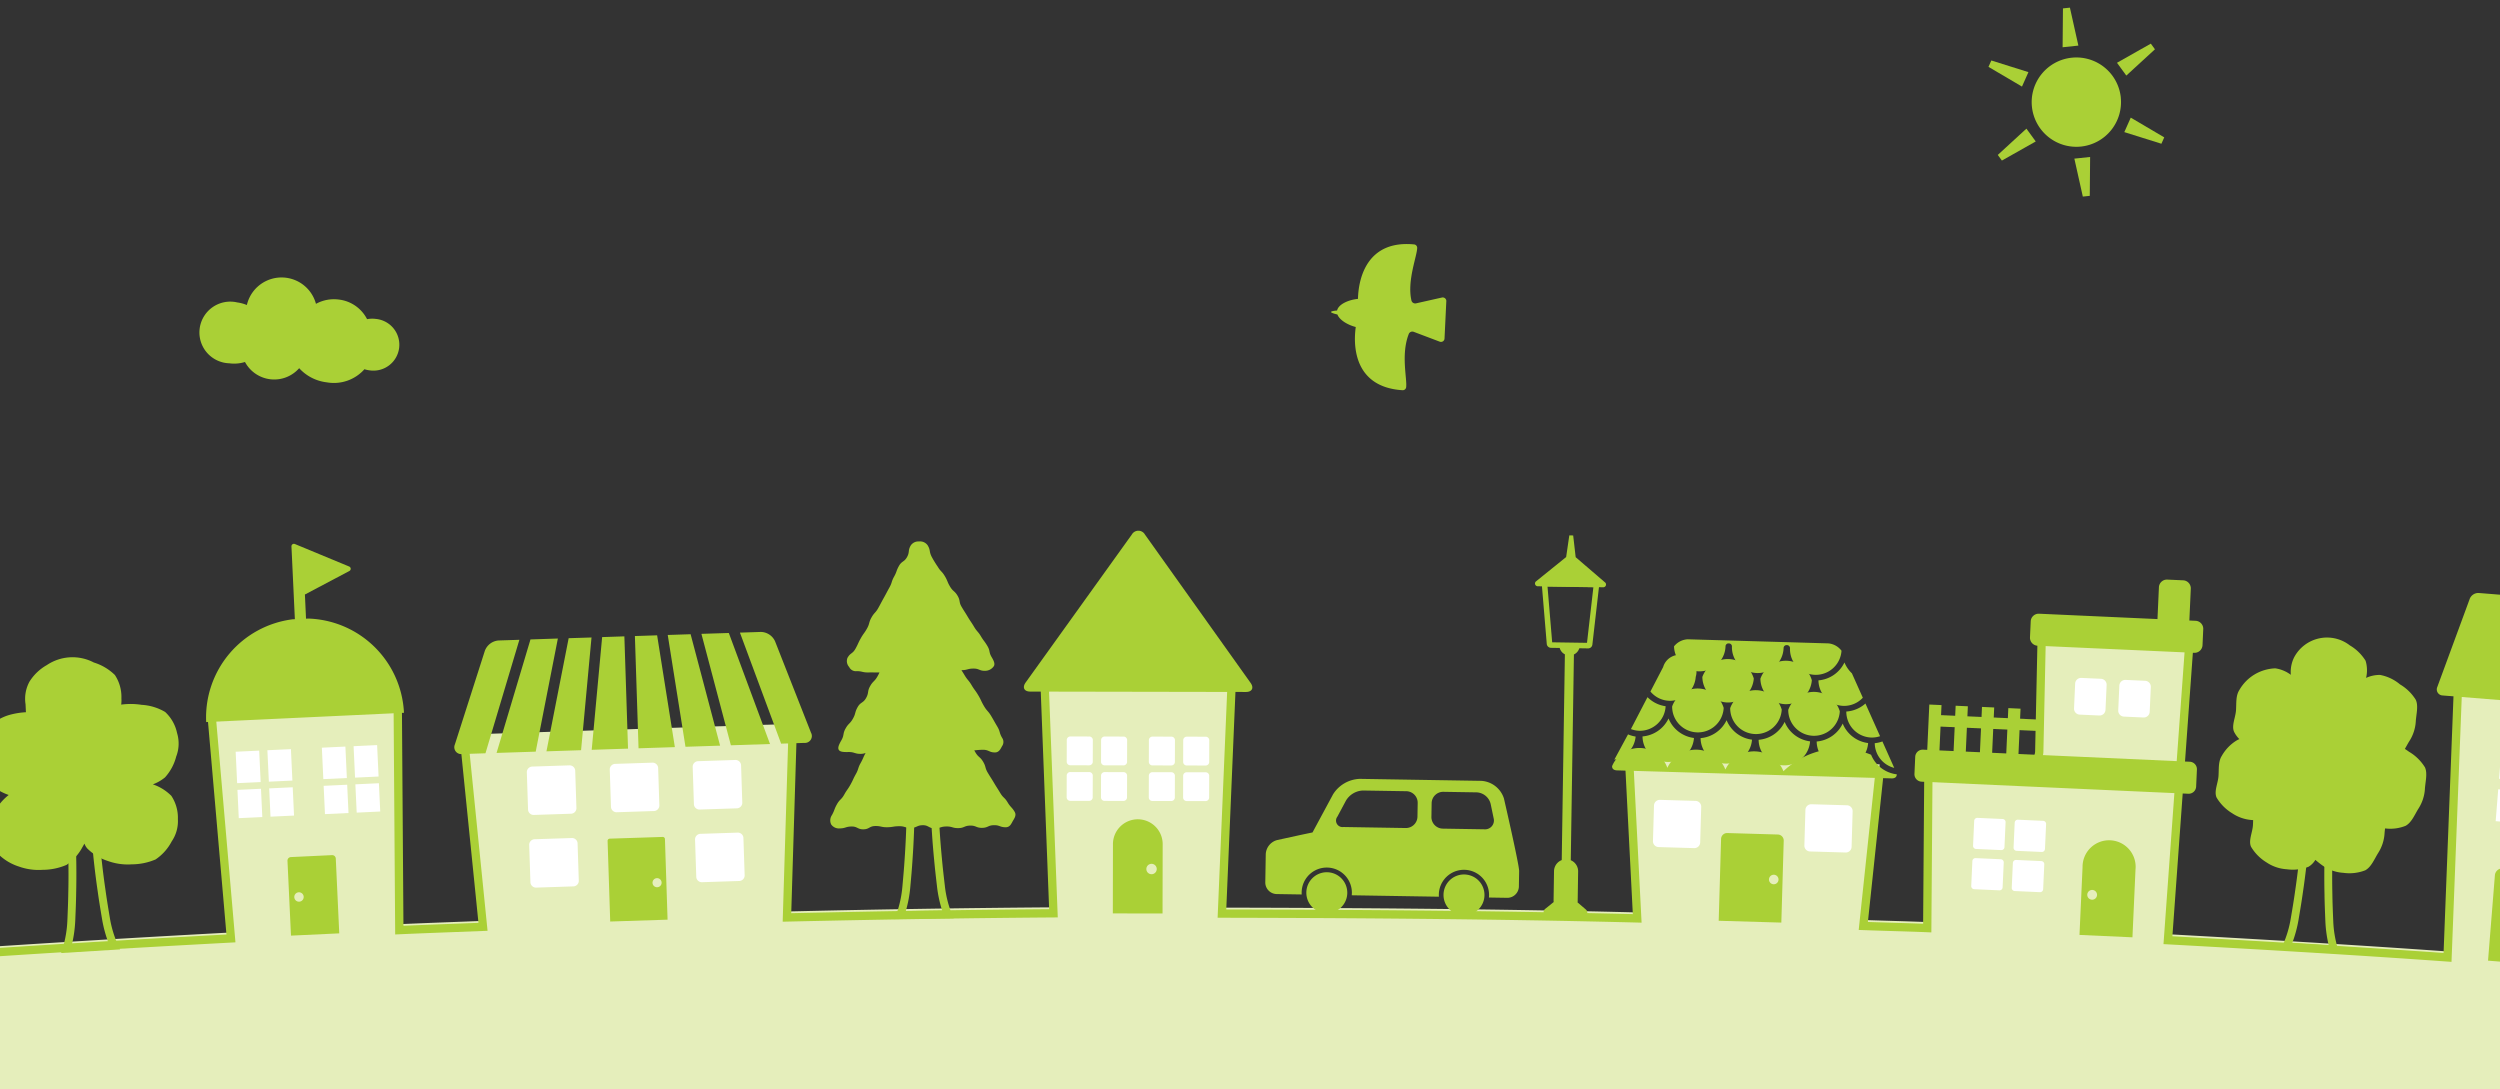 <svg xmlns="http://www.w3.org/2000/svg" xmlns:xlink="http://www.w3.org/1999/xlink" width="420" height="183" viewBox="0 0 420 183"><rect x="0" y="0" width="420" height="183" fill="#333333" stroke="none"/><defs><clipPath id="a"><rect width="420" height="183" transform="translate(0 995)" fill="none"/></clipPath><clipPath id="b"><rect width="1318.112" height="487.989" fill="none"/></clipPath></defs><g transform="translate(0 -995)" clip-path="url(#a)"><g transform="matrix(0.995, -0.105, 0.105, 0.995, -800.154, 663.31)"><g transform="translate(-33 373)"><g transform="translate(0 20)" clip-path="url(#b)"><path d="M1229.693,210.478l-4.419,28.276c-5.554-1.067-11.122-2-16.686-3.036l10.36-44.857a1.2,1.2,0,0,0-.957-1.452l-24.609-4.615a1.2,1.2,0,0,0-1.417,1.008l-6.6,45.562c-15.416-2.747-30.888-5.3-46.385-7.806l8.612-48.091a2.426,2.426,0,0,0-2.029-2.84L1125.9,169.65a2.44,2.44,0,0,0-2.792,2.109l-2.288,18.015a2.442,2.442,0,0,1-2.792,2.109l-13.417-2.033a2.388,2.388,0,0,0-2.747,2.114l-2.86,25.327c-3.544-.524-7.093-.97-10.64-1.481l5.493-25.694-41.7-5.633-1.415,26.087c-22.989-3.019-46.105-5.627-69.258-8.119l5.466-36.83a.943.943,0,0,0-.833-1.034l-29.254-3.141a.943.943,0,0,0-1.034.834l-2.477,37.15q-22.238-2.18-44.573-4l4.259-31.231-55.055-4-.132,31.444c-4.677-.309-9.354-.64-14.037-.926l3.692-37.484-31.247-1.822-.7,37.727q-24.277-1.257-48.657-2.167l2.83-20.586-16.82-24.928L734.7,165.275,736.231,186c-9.7-.246-19.4-.354-29.121-.509V130.784a2.969,2.969,0,0,0-2.96-2.96H674.235V113.249a2.9,2.9,0,0,0-2.9-2.9H646.955a2.9,2.9,0,0,0-2.9,2.9v14.574H613.987a2.969,2.969,0,0,0-2.96,2.96v54.7c-2.192.034-4.384.082-6.575.121l.24-44.526a1.678,1.678,0,0,0-2.359-1.7l-26.11,8.831a3.368,3.368,0,0,0-2.161,3.3l2.93,34.675c-16.025.434-32.017,1.045-47.977,1.73l-.257-41.735a.943.943,0,0,0-.978-.9l-27.156,1.146a.94.94,0,0,0-.9.977l3.243,41.734q-7.006.361-14,.755l-.407-40.584-32.344,2.334-8.473-7.1-6.8,8.2-32.508,2.346,5.388,39.979q-21.231,1.729-42.377,3.755l-2.53-50.374-18.452-17.434-14.889,20.7,7.247,49.986q-26.15,2.759-52.166,5.967l-1.811-26.789-56.527,7.66,5.3,26.153q-6.863.972-13.717,1.975l-4.194-37.239-16.028-16.893-10,20.948,7.256,36.508c-10.047,1.551-20.078,3.277-30.092,4.928l-3-29.509a.941.941,0,0,0-1.083-.768l-34.936,5.956a.942.942,0,0,0-.768,1.083l6.94,28.79c-3.512.619-7.012,1.292-10.521,1.924l-6.17-44.948a1.2,1.2,0,0,0-1.41-1.016l-24.64,4.446a1.2,1.2,0,0,0-.966,1.446l9.95,44.356q-4.834.911-9.663,1.831l-8.522-51.888a6.588,6.588,0,0,0-2.6-3.782l-20.4-12.718a2.6,2.6,0,0,0-1.012-.361l-2.294-11.846c-.093-.479-1.827-.143-1.734.336l2.291,11.832a2.6,2.6,0,0,0-.854.736L45.274,190.23a6.589,6.589,0,0,0-1,4.48l11.506,51.5Q27.876,251.949.165,258.2V495.738H1317.971V258.2c-20.834-4.7-41.461-9.183-62.458-13.447l6.716-27.82-13.413-17.456Z" transform="translate(0.076 -8.745)" fill="#e5eebb"/><path d="M856.274,193.432,846.362,193l.393-.887a18.391,18.391,0,0,0,1.226-4.416l.047-.312c.209-1.418.42-2.836.589-4.256.2-1.518.368-3.061.514-4.591.143-1.469.254-3.011.329-4.583l.032-.659,5.388.236-.026.659c-.062,1.56-.086,3.105-.073,4.594.011,1.566.047,3.117.11,4.613.045,1.457.134,2.94.22,4.373l.015.255a18.329,18.329,0,0,0,.833,4.493Zm-7.949-1.675,6.1.268a21.46,21.46,0,0,1-.621-3.911l-.017-.269c-.086-1.442-.176-2.934-.221-4.4-.062-1.5-.1-3.07-.111-4.65-.011-1.3,0-2.641.05-4l-2.757-.121c-.074,1.366-.175,2.7-.3,3.989-.147,1.543-.322,3.1-.518,4.628-.17,1.425-.382,2.855-.594,4.286l-.048.326a21.586,21.586,0,0,1-.965,3.856" transform="translate(-59.427 -12.168)" fill="#aad036"/><path d="M589.392,192.113l.321-.917a18.364,18.364,0,0,0,.866-4.5l.019-.28c.1-1.442.191-2.885.246-4.325.072-1.5.119-3.052.141-4.617.023-1.474.008-3.02-.043-4.595l-.021-.659,5.39-.2.027.659c.065,1.571.166,3.114.3,4.584.138,1.556.3,3.1.482,4.589.165,1.46.376,2.94.578,4.373l.032.22a18.3,18.3,0,0,0,1.194,4.41l.388.891Zm2.893-18.62c.036,1.369.044,2.711.023,4-.022,1.579-.07,3.145-.141,4.655-.056,1.447-.152,2.9-.249,4.357l-.02.294a21.477,21.477,0,0,1-.649,3.92l6.1-.226a21.5,21.5,0,0,1-.935-3.847l-.034-.234c-.2-1.441-.416-2.932-.582-4.4-.183-1.5-.347-3.058-.485-4.627-.116-1.284-.207-2.624-.272-3.989Z" transform="translate(-41.384 -12.078)" fill="#aad036"/><path d="M1254.8,236.205l-9.782-1.659.5-.832a18.343,18.343,0,0,0,1.763-4.23l.046-.166c.392-1.4.8-2.858,1.152-4.289.38-1.474.741-2.983,1.077-4.492.324-1.441.625-2.958.894-4.508l.114-.65,5.316.9-.107.651c-.258,1.56-.473,3.091-.642,4.549-.182,1.556-.339,3.1-.463,4.591-.134,1.451-.228,2.9-.322,4.355l-.017.265a18.3,18.3,0,0,0,.271,4.562Zm-7.68-2.646,6.021,1.021a21.446,21.446,0,0,1-.134-3.958l.018-.28c.094-1.463.189-2.928.324-4.386.126-1.5.283-3.059.466-4.629.147-1.275.331-2.6.545-3.961l-2.72-.46c-.243,1.345-.508,2.661-.791,3.92-.339,1.521-.7,3.045-1.085,4.527-.36,1.444-.766,2.907-1.161,4.32l-.05.179a21.508,21.508,0,0,1-1.434,3.706" transform="translate(-87.418 -15.123)" fill="#aad036"/><path d="M335.784,211.54l.242-.94a18.333,18.333,0,0,0,.482-4.558l0-.246c-.026-1.457-.052-2.913-.12-4.365-.056-1.5-.14-3.052-.25-4.612-.1-1.47-.245-3.009-.43-4.575l-.077-.656,5.354-.655.083.655c.2,1.558.428,3.087.684,4.543.268,1.535.56,3.059.867,4.533.286,1.43.612,2.849.936,4.268l.059.257a18.351,18.351,0,0,0,1.563,4.293l.462.855Zm1.309-18.8c.152,1.361.273,2.7.362,3.983.111,1.574.2,3.139.252,4.649.067,1.458.094,2.927.121,4.4l0,.261a21.562,21.562,0,0,1-.316,3.961l6.062-.742a21.522,21.522,0,0,1-1.258-3.754l-.062-.271c-.327-1.431-.656-2.862-.943-4.3-.31-1.482-.6-3.021-.874-4.568-.225-1.272-.429-2.6-.609-3.952Z" transform="translate(-23.566 -13.406)" fill="#aad036"/><path d="M1006.566,203.625l-9.881-.909.436-.868a18.329,18.329,0,0,0,1.437-4.351l.048-.24c.282-1.43.565-2.86.808-4.294.265-1.494.512-3.026.732-4.561.212-1.462.4-3,.549-4.562l.063-.656,5.37.494-.058.657c-.137,1.568-.236,3.111-.293,4.586-.064,1.573-.1,3.125-.112,4.612-.024,1.461-.006,2.918.01,4.376l0,.258a18.291,18.291,0,0,0,.617,4.527Zm-7.859-2.054,6.082.56a21.438,21.438,0,0,1-.434-3.936l0-.272c-.017-1.444-.034-2.937-.01-4.406.01-1.5.048-3.063.113-4.65.049-1.288.13-2.629.242-3.992l-2.748-.252c-.14,1.359-.3,2.692-.49,3.968-.222,1.547-.471,3.094-.738,4.6-.244,1.441-.528,2.882-.814,4.324l-.05.254a21.424,21.424,0,0,1-1.148,3.8" transform="translate(-69.982 -12.862)" fill="#aad036"/><path d="M1119.957,215.166l-.747-.1c-24.909-3.271-50.088-6.056-69.24-8.116l-.723-.078,5.571-37.547a.228.228,0,0,0-.056-.149.241.241,0,0,0-.162-.09l-29.254-3.141a.245.245,0,0,0-.265.216L1022.56,204l-.716-.07c-13.6-1.334-28.18-2.643-44.563-4l-.732-.06,4.358-31.96,1.382.189-4.16,30.5c15.805,1.314,29.933,2.583,43.135,3.874l2.43-36.433a1.641,1.641,0,0,1,1.8-1.481l29.254,3.141a1.639,1.639,0,0,1,1.453,1.8l-5.363,36.14c18.875,2.032,43.439,4.756,67.805,7.944l1.373-25.335,1.393.075Z" transform="translate(-68.568 -11.554)" fill="#aad036"/><path d="M1399.931,263.307c-22.781-5.141-43.206-9.538-62.443-13.443l-.709-.144,6.812-28.216-12.772-18.168-18.371,11.98L1307.965,244l-.709-.137c-3.136-.6-6.332-1.172-9.423-1.723-2.418-.43-4.839-.861-7.257-1.312l-.716-.134,10.523-45.566a.506.506,0,0,0-.406-.61l-24.609-4.615a.5.5,0,0,0-.6.426l-6.7,46.272-.709-.126c-15.955-2.843-31.718-5.432-46.375-7.8l-.7-.113,8.739-48.789a1.731,1.731,0,0,0-1.449-2.027l-19.663-2.977a1.74,1.74,0,0,0-1.994,1.506l-2.29,18.016a3.137,3.137,0,0,1-3.587,2.71l-13.418-2.032a1.691,1.691,0,0,0-1.949,1.5l-2.943,26.048-.713-.106c-1.926-.285-3.851-.546-5.777-.807-1.619-.22-3.24-.441-4.861-.674l-.738-.106,5.649-26.424,1.364.292-5.337,24.963c1.371.194,2.74.38,4.111.566,1.693.23,3.386.459,5.079.7l2.781-24.611a3.084,3.084,0,0,1,3.543-2.725l13.417,2.032a1.743,1.743,0,0,0,2-1.506l2.29-18.016a3.138,3.138,0,0,1,3.587-2.71l19.663,2.978a3.125,3.125,0,0,1,2.612,3.652l-8.488,47.392c14.245,2.309,29.518,4.818,44.987,7.568l6.493-44.849a1.9,1.9,0,0,1,2.236-1.594l24.609,4.615a1.9,1.9,0,0,1,1.508,2.29l-10.195,44.152c2.176.4,4.353.79,6.53,1.178,2.864.51,5.817,1.036,8.733,1.59l4.356-27.869,20.019-13.055,13.91,19.785-6.621,27.424c19.04,3.871,39.253,8.226,61.764,13.305Z" transform="translate(-82.126 -12.172)" fill="#aad036"/><path d="M.307,262.4,0,261.044c18.182-4.1,36.659-8.088,54.931-11.849L43.58,198.383A7.257,7.257,0,0,1,44.7,193.34L58.88,173.925a3.141,3.141,0,0,1,.642-.653L57.32,161.9a.993.993,0,0,1,.543-1.052,2.537,2.537,0,0,1,.807-.293c1.146-.219,1.661.263,1.754.744l2.207,11.4a3.119,3.119,0,0,1,.782.35l20.4,12.717a7.258,7.258,0,0,1,2.917,4.242l8.409,51.2q4.124-.788,8.253-1.563L93.6,195.993a1.9,1.9,0,0,1,1.522-2.284l24.64-4.447a1.9,1.9,0,0,1,2.225,1.6l6.071,44.231q1.922-.349,3.842-.707c1.744-.324,3.489-.647,5.235-.959l-6.766-28.069a1.651,1.651,0,0,1,.27-1.267,1.622,1.622,0,0,1,1.059-.667l34.937-5.956a1.635,1.635,0,0,1,1.887,1.338l2.931,28.817q4.006-.661,8.017-1.333c6.757-1.129,13.737-2.294,20.629-3.363l-7.159-36.025L203.5,165.276l16.861,17.354.027.236,4.113,36.522q6.134-.9,12.275-1.767l-5.153-25.428,1.367-.277,5.447,26.878-.733.1q-6.862.971-13.714,1.974l-.713.1L219.03,183.26l-15.146-15.588L194.4,187.095l7.353,36.991-.72.112c-7.118,1.1-14.344,2.3-21.332,3.471q-4.378.731-8.752,1.455l-.732.12L167.146,199a.248.248,0,0,0-.272-.151L131.937,204.8a.247.247,0,0,0-.2.279l7.105,29.465-.731.129c-1.987.351-3.971.718-5.954,1.086-1.521.281-3.041.563-4.564.838l-.715.128-6.27-45.667a.505.505,0,0,0-.6-.426l-24.64,4.447a.5.5,0,0,0-.408.61l10.106,45.057-.709.134q-4.833.909-9.66,1.83l-.7.135-8.639-52.6a5.858,5.858,0,0,0-2.282-3.3l-20.4-12.719a1.9,1.9,0,0,0-.741-.261l-.492-.07-2.324-12a1.87,1.87,0,0,0-.365.071l2.324,12-.445.245a1.9,1.9,0,0,0-.626.536L45.824,194.162a5.867,5.867,0,0,0-.88,3.937L56.6,250.276l-.7.143c-18.49,3.8-37.2,7.833-55.6,11.986" transform="translate(0 -11.27)" fill="#aad036"/><path d="M311.76,208.394,309.9,180.87l1.391-.095,1.763,26.054c16.8-2.067,33.863-4.019,50.725-5.8L356.6,151.491,371.9,128.9l19.452,19.181L393.856,198c13.576-1.3,27.336-2.516,40.926-3.627L429.408,154.5l40.427-9.691.114.011L511,148.612,511.4,189.1q6.277-.351,12.561-.677L520.777,147.4a1.638,1.638,0,0,1,1.564-1.728l27.156-1.145a1.638,1.638,0,0,1,1.7,1.566l.252,41.037c17.9-.766,32.733-1.3,46.528-1.679l-2.869-33.94a4.04,4.04,0,0,1,2.633-4.016l26.11-8.832a2.371,2.371,0,0,1,3.28,2.366l-.236,43.811,1.766-.033q1.706-.033,3.41-.063v-54.01a3.662,3.662,0,0,1,3.659-3.658H665.11V113.2A3.6,3.6,0,0,1,668.7,109.6h24.385a3.6,3.6,0,0,1,3.593,3.593v13.877H725.9a3.661,3.661,0,0,1,3.657,3.658V184.75l6.539.1c6.927.1,14.082.206,21.133.38l-1.491-20.219.159-.21,18.85-24.835,17.472,26.195-2.76,20.085c14.234.511,29.682,1.2,47.176,2.1l.7-37.732,32.7,1.908-3.691,37.486c2.832.176,5.663.367,8.491.558l4.086.274.13-30.7,1.395,0L880.3,192.33l-5.568-.372c-3.067-.207-6.136-.415-9.2-.6l-.722-.045,3.69-37.481-29.8-1.738-.7,37.722-.72-.037c-18.1-.937-34.012-1.646-48.645-2.166l-.772-.027,2.9-21.089-16.092-24.126-17.506,23.065,1.565,21.23-.77-.02c-7.292-.185-14.712-.294-21.887-.4l-7.913-.12V130.731a2.266,2.266,0,0,0-2.262-2.263H695.286V113.2a2.2,2.2,0,0,0-2.2-2.2H668.7a2.2,2.2,0,0,0-2.2,2.2v15.272h-30.77a2.266,2.266,0,0,0-2.264,2.263v55.383l-.686.011q-2.046.032-4.092.073l-3.195.06.244-45.24a.992.992,0,0,0-1.438-1.038l-26.111,8.831a2.665,2.665,0,0,0-1.688,2.578l2.991,35.411-.737.02c-14.182.384-29.423.934-47.966,1.73l-.723.031-.26-42.46a.234.234,0,0,0-.078-.142.217.217,0,0,0-.173-.063L522.4,147.063a.245.245,0,0,0-.231.252l3.3,42.422-.715.037q-7,.361-14,.755l-.729.041-.408-40.686-39.68-3.667-38.977,9.342,5.4,40.083-.733.059c-14.065,1.145-28.318,2.409-42.368,3.754l-.725.07L389.982,148.7l-17.871-17.622-14.056,20.752,7.312,50.436-.721.076c-17.334,1.829-34.881,3.835-52.154,5.966Z" transform="translate(-21.76 -7.696)" fill="#aad036"/><path d="M452.47,173.167l-.428-5.92a.66.66,0,0,0-.7-.609l-4.535.327a.661.661,0,0,0-.609.7l.428,5.92a.661.661,0,0,0,.7.609l4.533-.327a.662.662,0,0,0,.61-.7" transform="translate(-31.329 -11.7)" fill="#fff"/><path d="M462.1,172.472l-.427-5.92a.66.66,0,0,0-.7-.609l-4.535.327a.66.66,0,0,0-.609.7l.428,5.92a.66.66,0,0,0,.7.609l4.534-.327a.66.66,0,0,0,.609-.7" transform="translate(-32.006 -11.652)" fill="#fff"/><path d="M471.736,171.777l-.427-5.92a.661.661,0,0,0-.7-.609l-4.535.327a.66.66,0,0,0-.609.7l.428,5.92a.66.66,0,0,0,.7.609l4.534-.327a.66.66,0,0,0,.609-.7" transform="translate(-32.682 -11.603)" fill="#fff"/><path d="M500.636,169.691l-.427-5.92a.66.66,0,0,0-.7-.609l-4.535.327a.66.66,0,0,0-.609.7l.428,5.92a.66.66,0,0,0,.7.609l4.534-.327a.66.66,0,0,0,.609-.7" transform="translate(-34.711 -11.456)" fill="#fff"/><path d="M510.269,169l-.427-5.92a.66.66,0,0,0-.7-.609l-4.535.327a.66.66,0,0,0-.609.7l.428,5.92a.66.66,0,0,0,.7.609l4.534-.327a.66.66,0,0,0,.609-.7" transform="translate(-35.388 -11.407)" fill="#fff"/><path d="M519.9,168.3l-.427-5.92a.66.66,0,0,0-.7-.609l-4.534.327a.66.66,0,0,0-.609.7l.428,5.92a.66.66,0,0,0,.7.609l4.534-.327a.66.66,0,0,0,.609-.7" transform="translate(-36.064 -11.359)" fill="#fff"/><path d="M453.22,183.562l-.428-5.92a.66.66,0,0,0-.7-.609l-4.536.327a.661.661,0,0,0-.609.7l.428,5.92a.661.661,0,0,0,.7.609l4.533-.327a.662.662,0,0,0,.61-.7" transform="translate(-31.382 -12.43)" fill="#fff"/><path d="M462.853,182.867l-.427-5.92a.66.66,0,0,0-.7-.609l-4.535.327a.66.66,0,0,0-.609.7l.428,5.92a.66.66,0,0,0,.7.609l4.534-.327a.66.66,0,0,0,.609-.7" transform="translate(-32.059 -12.381)" fill="#fff"/><path d="M472.486,182.172l-.427-5.92a.66.66,0,0,0-.7-.609l-4.535.327a.66.66,0,0,0-.609.7l.428,5.92a.66.66,0,0,0,.7.609l4.534-.327a.66.66,0,0,0,.609-.7" transform="translate(-32.735 -12.333)" fill="#fff"/><path d="M501.386,180.087l-.427-5.92a.66.66,0,0,0-.7-.609l-4.535.327a.66.66,0,0,0-.609.7l.428,5.92a.66.66,0,0,0,.7.609l4.534-.327a.66.66,0,0,0,.609-.7" transform="translate(-34.764 -12.186)" fill="#fff"/><path d="M511.019,179.392l-.427-5.92a.66.66,0,0,0-.7-.609l-4.535.327a.66.66,0,0,0-.609.7l.428,5.92a.66.66,0,0,0,.7.609l4.534-.327a.66.66,0,0,0,.609-.7" transform="translate(-35.441 -12.137)" fill="#fff"/><path d="M520.652,178.7l-.427-5.92a.661.661,0,0,0-.7-.609l-4.534.327a.66.66,0,0,0-.609.7l.428,5.92a.66.66,0,0,0,.7.609l4.534-.327a.66.66,0,0,0,.609-.7" transform="translate(-36.117 -12.089)" fill="#fff"/><path d="M479.011,165.763a.919.919,0,0,0,.98.848l5.752-.415a.919.919,0,0,0,.848-.98l-.257-3.549-7.579.547Z" transform="translate(-33.616 -11.351)" fill="#fff"/><path d="M485.956,156.358a.919.919,0,0,0-.98-.848l-5.751.415a.919.919,0,0,0-.849.98l.271,3.757,7.58-.547Z" transform="translate(-33.589 -10.919)" fill="#fff"/><path d="M523.464,152.628l-9.651-15.606a3.979,3.979,0,0,0-3.225-1.563l-65.5,4.726a3.975,3.975,0,0,0-2.967,2.01l-7.311,16.828c-.5,1.024.025,1.794,1.159,1.713l33.71-2.432,7.54-8.712a2.075,2.075,0,0,1,2.919-.211l8.712,7.54,33.709-2.431c1.135-.082,1.541-.92.9-1.861" transform="translate(-30.517 -9.511)" fill="#aad036"/><path d="M483.4,182.712l1.08,14.971-7.122.514L476.3,183.465c-.009-.129.142-.251.331-.264Zm-.329,6.577-.866.062.152,2.112.866-.062Z" transform="translate(-33.443 -12.829)" fill="#aad036"/><path d="M491.854,182.345l1.064,14.732-7.123.513-1.08-14.971,6.774-.488c.189-.014.356.085.365.214m-5,6.674-.866.062.153,2.112.866-.062Z" transform="translate(-34.034 -12.788)" fill="#aad036"/><path d="M65.944,170.857l8.281-5.753a.391.391,0,0,0-.136-.7l-9.83-2.245Z" transform="translate(-4.512 -11.386)" fill="#aad036"/><path d="M.921,0H4.392a.92.92,0,0,1,.92.92V4.392a.92.92,0,0,1-.92.92H.921A.921.921,0,0,1,0,4.391V.921A.921.921,0,0,1,.921,0Z" transform="matrix(0.982, -0.19, 0.19, 0.982, 53.884, 210.637)" fill="#fff"/><rect width="5.312" height="5.312" rx="0.921" transform="matrix(0.982, -0.19, 0.19, 0.982, 52.49, 203.441)" fill="#fff"/><rect width="5.312" height="5.312" rx="0.921" transform="matrix(0.982, -0.19, 0.19, 0.982, 61.329, 209.195)" fill="#fff"/><rect width="5.312" height="5.312" rx="0.921" transform="matrix(0.982, -0.19, 0.19, 0.982, 59.936, 201.999)" fill="#fff"/><rect width="5.312" height="5.312" rx="0.921" transform="matrix(0.982, -0.19, 0.19, 0.982, 50.838, 194.907)" fill="#fff"/><rect width="5.312" height="5.312" rx="0.921" transform="matrix(0.982, -0.19, 0.19, 0.982, 49.444, 187.711)" fill="#fff"/><rect width="5.312" height="5.312" rx="0.921" transform="matrix(0.982, -0.19, 0.19, 0.982, 58.283, 193.465)" fill="#fff"/><rect width="5.312" height="5.312" rx="0.921" transform="matrix(0.982, -0.19, 0.19, 0.982, 56.889, 186.27)" fill="#fff"/><rect width="5.312" height="5.312" rx="0.921" transform="matrix(0.982, -0.19, 0.19, 0.982, 73.299, 206.878)" fill="#fff"/><path d="M.921,0h3.47a.921.921,0,0,1,.921.921V4.392a.92.92,0,0,1-.92.92H.921A.921.921,0,0,1,0,4.391V.921A.921.921,0,0,1,.921,0Z" transform="matrix(0.982, -0.19, 0.19, 0.982, 71.906, 199.681)" fill="#fff"/><path d="M.921,0H4.392a.92.92,0,0,1,.92.92V4.391a.921.921,0,0,1-.921.921H.921A.921.921,0,0,1,0,4.391V.921A.921.921,0,0,1,.921,0Z" transform="matrix(0.982, -0.19, 0.19, 0.982, 80.745, 205.436)" fill="#fff"/><rect width="5.312" height="5.312" rx="0.921" transform="matrix(0.982, -0.19, 0.19, 0.982, 79.351, 198.239)" fill="#fff"/><rect width="5.312" height="5.312" rx="0.921" transform="matrix(0.982, -0.19, 0.19, 0.982, 70.253, 191.147)" fill="#fff"/><rect width="5.312" height="5.312" rx="0.921" transform="matrix(0.982, -0.19, 0.19, 0.982, 68.86, 183.951)" fill="#fff"/><rect width="5.312" height="5.312" rx="0.921" transform="matrix(0.982, -0.19, 0.19, 0.982, 77.698, 189.706)" fill="#fff"/><path d="M.92,0H4.391a.921.921,0,0,1,.921.921v3.47a.921.921,0,0,1-.921.921H.921A.921.921,0,0,1,0,4.391V.92A.92.92,0,0,1,.92,0Z" transform="translate(76.304 182.51) rotate(-10.973)" fill="#fff"/><path d="M81.954,233.562l3.177,16.409-9.832,1.9-3.178-16.408a.263.263,0,0,1,.221-.291l9.3-1.8a.263.263,0,0,1,.313.188m-6.54,8.837a.8.8,0,1,0,.941.635.8.8,0,0,0-.941-.635" transform="translate(-5.064 -16.386)" fill="#aad036"/><path d="M549.609,193.483l-.511-12.132a2.063,2.063,0,0,1,1.973-2.147l5.742-.242a2.062,2.062,0,0,1,2.147,1.973l.511,12.131Zm7.62-7.454a.906.906,0,1,0,.944.868.907.907,0,0,0-.944-.868" transform="translate(-38.555 -12.566)" fill="#aad036"/><path d="M.347,0H7.7a.348.348,0,0,1,.348.348V5.617a.347.347,0,0,1-.347.347H.347A.347.347,0,0,1,0,5.617V.347A.347.347,0,0,1,.347,0Z" transform="matrix(0.999, -0.042, 0.042, 0.999, 510.425, 144.342)" fill="#fff"/><rect width="8.047" height="5.963" rx="0.347" transform="matrix(0.999, -0.042, 0.042, 0.999, 510.746, 151.954)" fill="#fff"/><path d="M551.576,121.387a1.261,1.261,0,0,0-2.182.092L532.664,147.1c-.565.866-.182,1.537.849,1.494l36.169-1.526c1.031-.044,1.356-.746.721-1.559Z" transform="translate(-37.383 -8.482)" fill="#aad036"/><path d="M1034.939,179.376a.6.6,0,0,1-.684.49l-3.1-.333a.6.6,0,0,1-.565-.624l.4-3.694a.6.6,0,0,1,.684-.49l3.1.333a.6.6,0,0,1,.565.624Z" transform="translate(-72.363 -12.268)" fill="#fff"/><path d="M1041.1,180.037a.6.6,0,0,1-.684.49l-3.1-.331a.6.6,0,0,1-.564-.625l.4-3.694a.6.6,0,0,1,.684-.49l3.1.333a.6.6,0,0,1,.565.623Z" transform="translate(-72.796 -12.314)" fill="#fff"/><path d="M1034.253,185.762a.6.6,0,0,1-.684.49l-3.1-.333a.6.6,0,0,1-.564-.624l.4-3.694a.6.6,0,0,1,.684-.49l3.1.333a.6.6,0,0,1,.566.624Z" transform="translate(-72.315 -12.716)" fill="#fff"/><path d="M1040.416,186.423a.6.6,0,0,1-.684.49l-3.1-.333a.6.6,0,0,1-.564-.624l.4-3.694a.6.6,0,0,1,.684-.49l3.1.333a.6.6,0,0,1,.566.624Z" transform="translate(-72.748 -12.763)" fill="#fff"/><path d="M1049.684,180.958a.6.6,0,0,1-.684.49l-3.1-.333a.6.6,0,0,1-.564-.624l.4-3.694a.6.6,0,0,1,.684-.49l3.1.333a.6.6,0,0,1,.565.624Z" transform="translate(-73.398 -12.379)" fill="#fff"/><path d="M1055.847,181.62a.6.6,0,0,1-.685.491l-3.1-.333a.6.6,0,0,1-.564-.624l.4-3.694a.6.6,0,0,1,.685-.49l3.1.333a.6.6,0,0,1,.564.624Z" transform="translate(-73.831 -12.426)" fill="#fff"/><path d="M1049,187.346a.6.6,0,0,1-.684.49l-3.1-.333a.6.6,0,0,1-.564-.624l.4-3.694a.6.6,0,0,1,.684-.49l3.1.333a.6.6,0,0,1,.565.624Z" transform="translate(-73.35 -12.828)" fill="#fff"/><path d="M1055.161,188.007a.6.6,0,0,1-.684.49l-3.1-.333a.6.6,0,0,1-.564-.624l.4-3.694a.6.6,0,0,1,.684-.49l3.1.333a.6.6,0,0,1,.565.624Z" transform="translate(-73.783 -12.874)" fill="#fff"/><path d="M1044.3,207.048l-8.3-.892,1.232-11.473a4.175,4.175,0,1,1,8.3.892Zm-.959-8.489a.873.873,0,1,0,.775.961.874.874,0,0,0-.775-.961" transform="translate(-72.743 -13.408)" fill="#aad036"/><path d="M1047.211,139.8a1.262,1.262,0,0,0-2.172-.233l-20.349,22.849c-.687.772-.409,1.493.618,1.6l35.994,3.864c1.027.111,1.452-.536.944-1.435Z" transform="translate(-71.922 -9.763)" fill="#aad036"/><path d="M182.064,204.843c.5.493.337.992-.351,1.109l-43.257,7.375c-.689.117-1-.3-.7-.931l7.861-20.925a2.775,2.775,0,0,1,1.806-1.357l18.138-3.092a2.776,2.776,0,0,1,2.152.682Z" transform="translate(-9.664 -13.13)" fill="#aad036"/><path d="M159.782,225.093a4.03,4.03,0,0,1,7.945-1.354l1.873,10.978-7.946,1.355Zm1.6,3.716a.843.843,0,1,0,.689-.973.843.843,0,0,0-.689.973" transform="translate(-11.215 -15.474)" fill="#aad036"/><path d="M149.075,225.988l.577,3.385a.893.893,0,0,0,1.092.587l1.806-.308-.7-4.137Z" transform="translate(-10.467 -15.835)" fill="#fff"/><path d="M150.867,219.549a3.317,3.317,0,0,0-2.209,3.768l.263,1.544,2.771-.472Z" transform="translate(-10.434 -15.416)" fill="#fff"/><path d="M153.522,229.485l1.883-.321a.9.9,0,0,0,.838-.916l-.577-3.385-2.848.485Z" transform="translate(-10.73 -15.789)" fill="#fff"/><path d="M155.472,223.773l-.263-1.544a3.31,3.31,0,0,0-3.412-2.818l.827,4.848Z" transform="translate(-10.658 -15.405)" fill="#fff"/><path d="M171.823,222.109l.577,3.384a.893.893,0,0,0,1.093.588l1.806-.308-.7-4.137Z" transform="translate(-12.065 -15.562)" fill="#fff"/><path d="M173.615,215.671a3.317,3.317,0,0,0-2.209,3.768l.263,1.544,2.771-.472Z" transform="translate(-12.032 -15.143)" fill="#fff"/><path d="M176.27,225.607l1.883-.321a.9.9,0,0,0,.838-.916l-.577-3.385-2.848.485Z" transform="translate(-12.327 -15.516)" fill="#fff"/><path d="M178.221,219.894l-.263-1.544a3.31,3.31,0,0,0-3.411-2.818l.826,4.848Z" transform="translate(-12.256 -15.133)" fill="#fff"/><path d="M715.4,121.662a7.116,7.116,0,1,1-7.116-7.116,7.115,7.115,0,0,1,7.116,7.116" transform="translate(-49.233 -8.043)" fill="#fff"/><path d="M713.119,120.613l-.331-.818-4.132,1.671-2.869-2.457-.575.671,3.278,2.806Z" transform="translate(-49.516 -8.356)" fill="#aad036"/><path d="M700.225,173.34a1.722,1.722,0,0,0-1.522,1.86v13.952h8.982V173.34Z" transform="translate(-49.059 -12.171)" fill="#aad036"/><path d="M718.272,175.2a1.722,1.722,0,0,0-1.522-1.86h-7.46v15.811h8.982Z" transform="translate(-49.803 -12.171)" fill="#aad036"/><rect width="6.477" height="9.582" transform="translate(619.398 128.139)" fill="#fff"/><rect width="6.477" height="9.582" transform="translate(627.826 128.139)" fill="#fff"/><rect width="6.477" height="9.582" transform="translate(640.868 128.139)" fill="#fff"/><rect width="6.477" height="9.582" transform="translate(649.297 128.139)" fill="#fff"/><rect width="6.477" height="9.582" transform="translate(662.339 128.139)" fill="#fff"/><rect width="6.477" height="9.582" transform="translate(670.767 128.139)" fill="#fff"/><rect width="6.477" height="9.582" transform="translate(683.81 128.139)" fill="#fff"/><rect width="6.477" height="9.582" transform="translate(692.238 128.139)" fill="#fff"/><rect width="6.477" height="9.582" transform="translate(619.398 143.932)" fill="#fff"/><rect width="6.477" height="9.582" transform="translate(627.826 143.932)" fill="#fff"/><rect width="6.477" height="9.582" transform="translate(640.868 143.932)" fill="#fff"/><rect width="6.477" height="9.582" transform="translate(649.297 143.932)" fill="#fff"/><rect width="6.477" height="9.582" transform="translate(662.339 143.932)" fill="#fff"/><rect width="6.477" height="9.582" transform="translate(670.767 143.932)" fill="#fff"/><rect width="6.477" height="9.582" transform="translate(683.81 143.932)" fill="#fff"/><rect width="6.477" height="9.582" transform="translate(692.238 143.932)" fill="#fff"/><rect width="6.477" height="9.582" transform="translate(619.398 159.724)" fill="#fff"/><rect width="6.477" height="9.582" transform="translate(627.826 159.724)" fill="#fff"/><rect width="6.477" height="9.582" transform="translate(683.81 159.724)" fill="#fff"/><rect width="6.477" height="9.582" transform="translate(692.238 159.724)" fill="#fff"/><path d="M941.046,177.677a.942.942,0,0,1-1.049.807l-6.136-.446a.941.941,0,0,1-.921-.95l.461-6.347a.942.942,0,0,1,1.05-.807l6.135.445a.944.944,0,0,1,.922.951Z" transform="translate(-65.506 -11.932)" fill="#fff"/><path d="M955.991,178.764a.941.941,0,0,1-1.049.807l-6.136-.446a.941.941,0,0,1-.921-.95l.461-6.347a.942.942,0,0,1,1.05-.807l6.135.446a.943.943,0,0,1,.922.95Z" transform="translate(-66.555 -12.008)" fill="#fff"/><path d="M970.936,179.851a.942.942,0,0,1-1.049.807l-6.136-.446a.941.941,0,0,1-.921-.95l.461-6.347a.942.942,0,0,1,1.05-.807l6.135.446a.943.943,0,0,1,.922.95Z" transform="translate(-67.605 -12.084)" fill="#fff"/><path d="M940.094,190.771a.942.942,0,0,1-1.05.807l-6.135-.445a.942.942,0,0,1-.921-.951l.461-6.347a.942.942,0,0,1,1.05-.807l6.135.446a.941.941,0,0,1,.921.95Z" transform="translate(-65.439 -12.851)" fill="#fff"/><path d="M969.984,192.945a.943.943,0,0,1-1.051.807l-6.135-.446a.94.94,0,0,1-.921-.95l.46-6.347a.942.942,0,0,1,1.051-.807l6.134.446a.941.941,0,0,1,.921.95Z" transform="translate(-67.538 -13.004)" fill="#fff"/><path d="M949.239,148l-3.729,18.639,6.086.443,1.368-18.812Z" transform="translate(-66.389 -10.392)" fill="#aad036"/><path d="M955.319,148.432l-1.369,18.811,6.086.443-.992-18.983Z" transform="translate(-66.982 -10.422)" fill="#aad036"/><path d="M943.055,147.564l-5.7,18.5,5.8.422,3.729-18.64Z" transform="translate(-65.817 -10.361)" fill="#aad036"/><path d="M936.025,147.063l-7.662,18.354,6.558.477,5.695-18.5Z" transform="translate(-65.185 -10.326)" fill="#aad036"/><path d="M961.34,148.862l.992,18.983,5.8.422-2.959-19.127Z" transform="translate(-67.5 -10.452)" fill="#aad036"/><path d="M930.14,146.644a2.672,2.672,0,0,0-2.455,1.476l-6.659,15.116a1.159,1.159,0,0,0,1.041,1.731l3.912.285,7.662-18.354Z" transform="translate(-64.66 -10.296)" fill="#aad036"/><path d="M967.409,149.3l2.958,19.127,6.557.477L972,149.638Z" transform="translate(-67.926 -10.483)" fill="#aad036"/><path d="M984.463,167.8l-4.4-15.921a2.671,2.671,0,0,0-2.216-1.816l-3.5-.255,4.925,19.269,3.912.285a1.16,1.16,0,0,0,1.282-1.562" transform="translate(-68.413 -10.519)" fill="#aad036"/><path d="M954.143,191.771a.764.764,0,1,0,.707.817.764.764,0,0,0-.707-.817m1.047,7.121-9.611-.7.982-13.5a.376.376,0,0,1,.4-.348l8.863.645a.376.376,0,0,1,.347.4Z" transform="translate(-66.394 -12.944)" fill="#aad036"/><path d="M1171.8,176.1a5.32,5.32,0,0,1-4.658,2.533,4.333,4.333,0,0,0,3.724,4.7,4.286,4.286,0,0,0,3.379-1.02l-1.393-4.265a5.273,5.273,0,0,1-1.052-1.947" transform="translate(-81.95 -12.365)" fill="#aad036"/><path d="M1132.943,185.414a5.3,5.3,0,0,1-1.229-.5l-2.736,3.987a4.338,4.338,0,0,0,3.965-3.484" transform="translate(-79.271 -12.984)" fill="#aad036"/><path d="M1133.878,184.066a4.338,4.338,0,0,0,4.859-3.632,5.342,5.342,0,0,1-2.867-1.834l-3.329,5.036a4.264,4.264,0,0,0,1.337.43" transform="translate(-79.521 -12.54)" fill="#aad036"/><path d="M1171.905,192.786a13.665,13.665,0,0,0-14.925,1.207,5.319,5.319,0,0,0-9.664-1.305,5.32,5.32,0,0,0-9.665-1.305,4.971,4.971,0,0,0-9.187-1.278c-.087.41.169.738.732.814l45.725,6.177c.563.076.9-.172.922-.59a5.329,5.329,0,0,1-3.937-3.718" transform="translate(-79.234 -13.17)" fill="#aad036"/><path d="M1171.552,184.876a4.338,4.338,0,0,0,3.722,4.782,4.269,4.269,0,0,0,1.479-.072l-1.865-5.713a5.343,5.343,0,0,1-3.336,1" transform="translate(-82.258 -12.911)" fill="#aad036"/><path d="M1139.742,179.118a4.334,4.334,0,0,0,4.837-3.534,2.856,2.856,0,1,0-5.267-2.21l-2.556,3.865a4.286,4.286,0,0,0,2.986,1.879" transform="translate(-79.817 -12.069)" fill="#aad036"/><path d="M1145.571,174.516a4.342,4.342,0,0,0,4.878-3.719.5.5,0,0,1,.558-.425c.015,0,.027.011.042.014s.028,0,.043,0a.5.5,0,0,1,.424.558,4.338,4.338,0,1,0,8.6,1.161.5.5,0,0,1,.558-.425.39.39,0,0,1,.04.014c.015,0,.028,0,.043,0a.5.5,0,0,1,.425.558,4.331,4.331,0,0,0,8.557,1.338,3.134,3.134,0,0,0-2.033-1.456l-23.427-3.164a3.134,3.134,0,0,0-2.433.938,4.332,4.332,0,0,0,3.728,4.614" transform="translate(-80.174 -11.863)" fill="#aad036"/><path d="M1178.881,195.633l-1.51-4.625a5.294,5.294,0,0,1-1.311.155,4.337,4.337,0,0,0,2.821,4.469" transform="translate(-82.576 -13.412)" fill="#aad036"/><path d="M1148.95,181.7a4.554,4.554,0,0,0-8.581-1.15,4.33,4.33,0,0,0,8.581,1.15" transform="translate(-80.069 -12.5)" fill="#aad036"/><path d="M1169.739,184.508a4.555,4.555,0,0,0-8.581-1.151,4.33,4.33,0,0,0,8.581,1.151" transform="translate(-81.529 -12.697)" fill="#aad036"/><path d="M1149.535,184.238a5.321,5.321,0,0,1-4.658,2.533,4.323,4.323,0,0,0,8.56,1.165,5.322,5.322,0,0,1-3.9-3.7" transform="translate(-80.386 -12.936)" fill="#aad036"/><path d="M1170.324,187.046a5.321,5.321,0,0,1-4.658,2.533,4.323,4.323,0,0,0,8.561,1.165,5.323,5.323,0,0,1-3.9-3.7" transform="translate(-81.846 -13.133)" fill="#aad036"/><path d="M1159.929,185.642a5.32,5.32,0,0,1-4.658,2.533,4.323,4.323,0,0,0,8.561,1.165,5.323,5.323,0,0,1-3.9-3.7" transform="translate(-81.116 -13.035)" fill="#aad036"/><path d="M1159.344,183.1a4.554,4.554,0,0,0-8.581-1.15,4.33,4.33,0,0,0,8.581,1.15" transform="translate(-80.799 -12.598)" fill="#aad036"/><path d="M1139.14,182.834a5.321,5.321,0,0,1-4.658,2.533,4.323,4.323,0,0,0,8.561,1.165,5.323,5.323,0,0,1-3.9-3.7" transform="translate(-79.656 -12.838)" fill="#aad036"/><path d="M1160.473,181.927a4.334,4.334,0,0,0,4.836-3.534,4.542,4.542,0,0,0-8.56-1.165,4.334,4.334,0,0,0,3.724,4.7" transform="translate(-81.22 -12.266)" fill="#aad036"/><path d="M1150.079,180.523a4.335,4.335,0,0,0,4.837-3.534,4.543,4.543,0,0,0-8.562-1.165,4.335,4.335,0,0,0,3.725,4.7" transform="translate(-80.49 -12.168)" fill="#aad036"/><path d="M1141.135,205.941l-5.923-.8a.977.977,0,0,1-.838-1.1l.8-5.924a.978.978,0,0,1,1.1-.838l5.924.8a.976.976,0,0,1,.837,1.1l-.8,5.925a.975.975,0,0,1-1.1.837" transform="translate(-79.649 -13.851)" fill="#fff"/><path d="M1168.246,209.6l-5.924-.8a.975.975,0,0,1-.837-1.1l.8-5.924a.978.978,0,0,1,1.1-.838l5.924.8a.976.976,0,0,1,.837,1.1l-.8,5.925a.975.975,0,0,1-1.1.837" transform="translate(-81.553 -14.109)" fill="#fff"/><path d="M1144.671,219.014l1.841-13.63a1.014,1.014,0,0,1,1.138-.867l8.422,1.137a1.014,1.014,0,0,1,.867,1.138l-1.841,13.63ZM1154.7,212.3a.8.8,0,1,0,.684.9.8.8,0,0,0-.684-.9" transform="translate(-80.373 -14.36)" fill="#aad036"/><rect width="4.706" height="5.431" transform="translate(256.443 191.027) rotate(-7.714)" fill="#fff"/><rect width="4.705" height="5.431" transform="translate(261.972 183.184) rotate(-7.713)" fill="#fff"/><rect width="4.705" height="5.431" transform="translate(255.557 184.054) rotate(-7.722)" fill="#fff"/><rect width="4.706" height="5.431" transform="translate(262.856 190.158) rotate(-7.722)" fill="#fff"/><rect width="4.706" height="5.431" transform="translate(273.285 188.745) rotate(-7.714)" fill="#fff"/><rect width="4.706" height="5.432" transform="translate(278.815 180.901) rotate(-7.713)" fill="#fff"/><rect width="4.705" height="5.431" transform="translate(272.4 181.771) rotate(-7.722)" fill="#fff"/><rect width="4.706" height="5.431" transform="translate(279.699 187.876) rotate(-7.722)" fill="#fff"/><path d="M271.315,175.882a5.321,5.321,0,0,0,4.554-5.98l-10.534,1.427a5.32,5.32,0,0,0,5.98,4.553" transform="translate(-18.63 -11.93)" fill="#aad036"/><path d="M253.044,186.228a6.257,6.257,0,0,1-6.095-3.748l-1.093,9.283a5.307,5.307,0,0,0,7.188-5.535" transform="translate(-17.263 -12.813)" fill="#aad036"/><path d="M258.883,177.566a5.319,5.319,0,0,0,4.553-5.979L252.9,173.014a5.32,5.32,0,0,0,5.981,4.552" transform="translate(-17.757 -12.048)" fill="#aad036"/><path d="M300.068,181.922a6.239,6.239,0,0,1-11.559,1.567,6.238,6.238,0,0,1-11.558,1.566,6.239,6.239,0,0,1-11.559,1.567,6.238,6.238,0,0,1-11.559,1.566,6.223,6.223,0,0,1-8.1,4.484l-.027.229a.977.977,0,0,0,1.157,1.135l61.48-8.331a.977.977,0,0,0,.813-1.4l-.087-.213a6.224,6.224,0,0,1-9-2.167" transform="translate(-17.252 -12.774)" fill="#aad036"/><path d="M308.171,170.95l-1.562-3.836a1.8,1.8,0,0,0-1.809-1.048l-2.171.294a5.32,5.32,0,0,0,5.542,4.59" transform="translate(-21.249 -11.659)" fill="#aad036"/><path d="M283.746,174.2a5.32,5.32,0,0,0,4.553-5.98l-10.534,1.427a5.321,5.321,0,0,0,5.98,4.553" transform="translate(-19.503 -11.811)" fill="#aad036"/><path d="M258.065,178.819a6.257,6.257,0,0,1-5.753-3.252,6.255,6.255,0,0,1-4.779,4.684,5.314,5.314,0,0,0,10.532-1.432" transform="translate(-17.38 -12.327)" fill="#aad036"/><path d="M304.43,179.207a5.307,5.307,0,0,0,8.4,3.427l-3.6-8.848a6.255,6.255,0,0,1-4.8,5.421" transform="translate(-21.376 -12.202)" fill="#aad036"/><path d="M296.178,172.513a5.321,5.321,0,0,0,4.553-5.98L290.2,167.96a5.321,5.321,0,0,0,5.981,4.553" transform="translate(-20.376 -11.693)" fill="#aad036"/><path d="M251.49,173.271l-2.17.294a1.8,1.8,0,0,0-1.466,1.491l-.484,4.114a5.32,5.32,0,0,0,4.121-5.9" transform="translate(-17.369 -12.166)" fill="#aad036"/><path d="M295.36,173.765a6.257,6.257,0,0,1-5.753-3.252,6.253,6.253,0,0,1-4.779,4.684,5.314,5.314,0,0,0,10.532-1.432" transform="translate(-19.999 -11.973)" fill="#aad036"/><path d="M284.24,177.968a6.254,6.254,0,0,1-4.674,4.665,5.31,5.31,0,0,0,10.521-1.42,6.254,6.254,0,0,1-5.847-3.245" transform="translate(-19.63 -12.496)" fill="#aad036"/><path d="M296.672,176.284A6.258,6.258,0,0,1,292,180.949a5.31,5.31,0,0,0,10.521-1.421,6.254,6.254,0,0,1-5.847-3.244" transform="translate(-20.503 -12.378)" fill="#aad036"/><path d="M259.377,181.337A6.258,6.258,0,0,1,254.7,186a5.31,5.31,0,0,0,10.521-1.421,6.254,6.254,0,0,1-5.847-3.245" transform="translate(-17.884 -12.733)" fill="#aad036"/><path d="M307.791,172.081a6.258,6.258,0,0,1-5.753-3.252,6.252,6.252,0,0,1-4.779,4.684,5.314,5.314,0,0,0,10.532-1.432" transform="translate(-20.872 -11.854)" fill="#aad036"/><path d="M271.808,179.652a6.254,6.254,0,0,1-4.674,4.665,5.31,5.31,0,0,0,10.522-1.42,6.255,6.255,0,0,1-5.848-3.245" transform="translate(-18.757 -12.614)" fill="#aad036"/><path d="M270.5,177.134a6.257,6.257,0,0,1-5.753-3.252,6.252,6.252,0,0,1-4.778,4.684,5.314,5.314,0,0,0,10.531-1.432" transform="translate(-18.253 -12.209)" fill="#aad036"/><path d="M282.928,175.45a6.258,6.258,0,0,1-5.753-3.252,6.252,6.252,0,0,1-4.779,4.684,5.314,5.314,0,0,0,10.532-1.432" transform="translate(-19.126 -12.091)" fill="#aad036"/><path d="M262.187,220.487l-1.239-9.146a4.488,4.488,0,0,1,8.9-1.206l1.239,9.147Zm.831-6.353a.712.712,0,1,0,.8.61.712.712,0,0,0-.8-.61" transform="translate(-18.32 -14.482)" fill="#aad036"/><rect width="4.705" height="5.376" transform="translate(105.186 199.156) rotate(-10.231)" fill="#fff"/><rect width="4.706" height="5.376" transform="matrix(0.984, -0.178, 0.178, 0.984, 103.917, 192.127)" fill="#fff"/><rect width="4.705" height="5.376" transform="translate(110.287 190.977) rotate(-10.231)" fill="#fff"/><rect width="4.705" height="5.376" transform="matrix(0.984, -0.178, 0.178, 0.984, 111.555, 198.007)" fill="#fff"/><path d="M119.957,184.841c-1.681.3-2.517.478-3.353.653s-1.689.352-3.388.659-2.546.445-3.4.585-1.689.277-3.374.581-2.539.452-3.386.6l-1.413.245-1.67,5.383.6-.108c1.692-.3,2.539-.452,3.386-.6s1.689-.291,3.376-.6,2.546-.445,3.4-.585,1.689-.276,3.374-.58,2.516-.478,3.353-.653,1.689-.353,3.388-.66,2.529-.466,3.37-.628,1.69-.325,3.385-.631l.577-.1-3.447-4.459c-.536.1-.963.182-1.39.264-.845.163-1.691.325-3.385.631" transform="translate(-7.02 -12.916)" fill="#aad036"/><path d="M124.34,190.868c-.845.163-1.691.325-3.385.631s-2.517.478-3.353.653-1.69.353-3.388.659-2.546.445-3.4.585-1.689.277-3.374.581-2.539.452-3.386.6-1.689.291-3.376.6l-1.275.231-.973,3.138c-.285.921.257,1.533,1.205,1.362l30.718-5.543a.978.978,0,0,0,.653-1.7l-2.04-2.64c-.366.061-.775.132-1.26.219-1.687.3-2.528.466-3.37.628" transform="translate(-6.906 -13.342)" fill="#aad036"/><path d="M115.639,178.84c-.844.177-1.689.353-3.388.659s-2.546.446-3.4.585-1.689.278-3.374.582c-.624.113-1.132.2-1.568.28l-1.666,5.37.747-.129c.844-.146,1.689-.292,3.376-.6s2.545-.445,3.395-.585,1.69-.277,3.375-.581,2.516-.478,3.353-.653,1.689-.353,3.388-.659,2.529-.467,3.37-.629l.732-.14-3.434-4.442c-.434.08-.938.173-1.557.285-1.681.3-2.517.478-3.353.653" transform="translate(-7.179 -12.491)" fill="#aad036"/><path d="M108.8,178.353c.845-.139,1.69-.277,3.375-.581s2.516-.478,3.352-.653,1.69-.353,3.389-.66l.881-.16-3.442-4.454c-.679.132-1.182.237-1.681.341-.845.177-1.69.353-3.388.66s-2.546.445-3.4.585c-.508.083-1.018.166-1.707.285l-1.669,5.381.891-.16c1.7-.306,2.545-.445,3.395-.585" transform="translate(-7.338 -12.066)" fill="#aad036"/><path d="M119.756,243.554l-2.05-11.359a4.433,4.433,0,1,1,8.725-1.575l2.05,11.36Zm.178-7.711a.711.711,0,1,0,.827.574.711.711,0,0,0-.827-.574" transform="translate(-8.26 -15.937)" fill="#aad036"/><rect width="5.376" height="4.706" transform="translate(1195.795 201.715) rotate(-79.376)" fill="#fff"/><rect width="5.376" height="4.705" transform="matrix(0.184, -0.983, 0.983, 0.184, 1197.112, 194.694)" fill="#fff"/><rect width="5.376" height="4.705" transform="translate(1203.473 195.887) rotate(-79.377)" fill="#fff"/><rect width="5.377" height="4.705" transform="translate(1202.156 202.908) rotate(-79.376)" fill="#fff"/><path d="M1311.9,197.054a1.011,1.011,0,0,1-1.239,1.022l-31.78-5.959a1.014,1.014,0,0,1-.785-1.4l6.964-14.133a1.557,1.557,0,0,1,1.675-.939l22.573,4.233a1.557,1.557,0,0,1,1.222,1.482Z" transform="translate(-89.736 -12.331)" fill="#aad036"/><path d="M1291.9,242.549l-9.817-1.841,2.652-14.141a1.256,1.256,0,0,1,1.462-1l7.355,1.379a1.257,1.257,0,0,1,1,1.462Zm.032-8.389a.711.711,0,1,0,.568.83.711.711,0,0,0-.568-.83" transform="translate(-90.021 -15.837)" fill="#aad036"/><rect width="3.523" height="3.224" transform="translate(752.91 155.969) rotate(-88.201)" fill="#fff"/><rect width="3.523" height="3.224" transform="matrix(0.031, -1, 1, 0.031, 748.423, 155.828)" fill="#fff"/><rect width="3.522" height="3.224" transform="translate(748.272 160.613) rotate(-88.199)" fill="#fff"/><rect width="3.522" height="3.225" transform="translate(752.759 160.754) rotate(-88.199)" fill="#fff"/><rect width="13.955" height="4.732" transform="translate(762.416 149.07) rotate(-88.199)" fill="#aad036"/><path d="M789.413,170.381l-4.535-3.466,20.285-26.538a3.659,3.659,0,0,1,6.042.191l18.572,27.762-4.744,3.174-17.025-25.45Z" transform="translate(-55.11 -9.751)" fill="#aad036"/><path d="M812.892,179.694a1.256,1.256,0,0,0-1.211-1.291l-6.6-.208a1.256,1.256,0,0,0-1.291,1.212l-.371,11.765,9.1.286Zm-1.951,3.874-5.451-.172.1-3.175,5.452.172Zm1.1,2.38a.712.712,0,1,1-.689-.734.711.711,0,0,1,.689.734" transform="translate(-56.412 -12.512)" fill="#aad036"/><path d="M207.2,189.755l-4.091-2.059,12.059-23.946A2.936,2.936,0,0,1,219.96,163l18.772,19.141-3.27,3.207-17.208-17.546Z" transform="translate(-14.261 -11.38)" fill="#aad036"/><rect width="4.588" height="11.798" transform="matrix(0.988, -0.154, 0.154, 0.988, 210.632, 152.44)" fill="#aad036"/><rect width="3.664" height="4.004" transform="translate(206.592 168.439) rotate(-8.857)" fill="#fff"/><rect width="3.664" height="4.004" transform="translate(201.55 169.225) rotate(-8.86)" fill="#fff"/><rect width="3.664" height="4.003" transform="translate(202.388 174.602) rotate(-8.858)" fill="#fff"/><rect width="3.664" height="4.003" transform="translate(207.43 173.816) rotate(-8.86)" fill="#fff"/><rect width="3.664" height="4.004" transform="translate(208.507 180.726) rotate(-8.857)" fill="#fff"/><rect width="3.664" height="4.003" transform="translate(203.465 181.512) rotate(-8.86)" fill="#fff"/><rect width="3.664" height="4.003" transform="translate(204.303 186.889) rotate(-8.858)" fill="#fff"/><rect width="3.664" height="4.003" transform="translate(209.344 186.103) rotate(-8.86)" fill="#fff"/><path d="M230.251,210.37a1.256,1.256,0,0,0-1.43-1.044l-6.526,1.017a1.255,1.255,0,0,0-1.044,1.43l2.174,13.951,9-1.4Zm-1.2,4.169-5.39.84-.489-3.139,5.39-.84Zm1.712,3.171a.711.711,0,1,1-.813-.593.712.712,0,0,1,.813.593" transform="translate(-15.534 -14.697)" fill="#aad036"/><path d="M1316.322,223.985l-1.381-2.091a1.356,1.356,0,0,1,.384-1.88l24.372-16.448a2.61,2.61,0,0,1,3.6.714l16.241,24.511a1.355,1.355,0,0,1-.364,1.884l-2.074,1.4a1.357,1.357,0,0,1-1.885-.363l-14.043-21.262a1.356,1.356,0,0,0-1.872-.372l-21.1,14.286a1.356,1.356,0,0,1-1.88-.384" transform="translate(-92.313 -14.263)" fill="#aad036"/><path d="M1327.964,228.277l-2.116-.42a.909.909,0,0,1-.713-1.066l.419-2.116a.911.911,0,0,1,1.067-.713l2.116.42a.909.909,0,0,1,.713,1.066l-.419,2.116a.91.91,0,0,1-1.067.713" transform="translate(-93.043 -15.724)" fill="#fff"/><path d="M1333.947,229.465l-2.116-.42a.909.909,0,0,1-.713-1.066l.419-2.116a.911.911,0,0,1,1.067-.714l2.116.42a.91.91,0,0,1,.713,1.067l-.419,2.116a.911.911,0,0,1-1.067.713" transform="translate(-93.463 -15.808)" fill="#fff"/><path d="M1326.816,234.061l-2.116-.42a.909.909,0,0,1-.713-1.066l.419-2.116a.911.911,0,0,1,1.068-.714l2.116.42a.91.91,0,0,1,.713,1.067l-.419,2.116a.911.911,0,0,1-1.067.713" transform="translate(-92.962 -16.13)" fill="#fff"/><path d="M1332.8,235.249l-2.116-.42a.91.91,0,0,1-.713-1.066l.419-2.116a.911.911,0,0,1,1.067-.714l2.116.42a.909.909,0,0,1,.713,1.067l-.42,2.115a.911.911,0,0,1-1.067.714" transform="translate(-93.383 -16.214)" fill="#fff"/><path d="M1344.371,231.534l-2.116-.42a.91.91,0,0,1-.713-1.066l.419-2.116a.911.911,0,0,1,1.067-.714l2.116.42a.91.91,0,0,1,.713,1.067l-.419,2.116a.911.911,0,0,1-1.067.713" transform="translate(-94.195 -15.953)" fill="#fff"/><path d="M1350.355,232.722l-2.116-.42a.91.91,0,0,1-.714-1.066l.42-2.116a.911.911,0,0,1,1.066-.714l2.116.42a.911.911,0,0,1,.714,1.067l-.419,2.116a.911.911,0,0,1-1.067.713" transform="translate(-94.615 -16.036)" fill="#fff"/><path d="M1343.223,237.318l-2.116-.42a.909.909,0,0,1-.713-1.066l.419-2.116a.912.912,0,0,1,1.068-.714l2.116.42a.91.91,0,0,1,.713,1.067l-.419,2.116a.911.911,0,0,1-1.068.713" transform="translate(-94.114 -16.359)" fill="#fff"/><path d="M1349.206,238.506l-2.116-.42a.91.91,0,0,1-.713-1.066l.419-2.116a.911.911,0,0,1,1.068-.714l2.116.42a.91.91,0,0,1,.713,1.067l-.419,2.116a.911.911,0,0,1-1.067.713" transform="translate(-94.534 -16.442)" fill="#fff"/><path d="M1354.739,221.012l-3.08-.612a.851.851,0,0,1-.669-1l1.971-9.928a.851.851,0,0,1,1-.669l3.08.612a.852.852,0,0,1,.67,1l-1.971,9.928a.851.851,0,0,1-1,.669" transform="translate(-94.859 -14.66)" fill="#aad036"/><path d="M1337.788,251.541l-8.082-1.6,1.627-8.2c0-.013.009-.025.012-.039.006-.033.007-.066.015-.1a4.121,4.121,0,0,1,8.084,1.6c-.006.033-.017.065-.024.1,0,.014,0,.027,0,.041Zm-.087-6.173a.6.6,0,1,0,.472.706.6.6,0,0,0-.472-.706" transform="translate(-93.365 -16.731)" fill="#aad036"/><path d="M395.375,153.847a1.507,1.507,0,0,1-2.125-.037l-16.478-17.057a1.14,1.14,0,0,0-1.858.182l-12.852,19.933a1.506,1.506,0,0,1-2.076.448l-3.1-2a1.506,1.506,0,0,1-.448-2.076l17.423-27.025a1.14,1.14,0,0,1,1.858-.181l22.341,23.126a1.508,1.508,0,0,1-.037,2.125Z" transform="translate(-25.011 -8.822)" fill="#aad036"/><path d="M1.346,0h2.8A1.347,1.347,0,0,1,5.492,1.347V14.773a1.346,1.346,0,0,1-1.346,1.346h-2.8A1.347,1.347,0,0,1,0,14.773V1.346A1.346,1.346,0,0,1,1.346,0Z" transform="translate(360.204 120.173) rotate(-5.606)" fill="#aad036"/><path d="M398.721,179.374a1.19,1.19,0,0,1-1.062,1.585l-34.506,3.383a1.19,1.19,0,0,1-1.35-1.349l.574-5.9a1.909,1.909,0,0,1,1.64-1.642l31.067-3.045a1.907,1.907,0,0,1,1.928,1.291Z" transform="translate(-25.403 -12.105)" fill="#aad036"/><path d="M392.263,193.216l-5,.49a1.255,1.255,0,0,1-1.368-1.124l-.49-5a1.256,1.256,0,0,1,1.124-1.368l5-.49a1.256,1.256,0,0,1,1.368,1.124l.49,5a1.255,1.255,0,0,1-1.124,1.368" transform="translate(-27.061 -13.04)" fill="#fff"/><path d="M384.987,152.195l-4.31.422a1,1,0,0,0-.894,1.089l.41,4.183a1,1,0,0,0,1.089.894l4.31-.422a1,1,0,0,0,.894-1.089l-.41-4.183a1,1,0,0,0-1.089-.894" transform="translate(-26.666 -10.686)" fill="#fff"/><path d="M371.283,154.54l.41,4.184a1,1,0,0,0,1.089.894l4.31-.422a1,1,0,0,0,.895-1.089l-.411-4.184a1,1,0,0,0-1.088-.894l-4.31.422a1,1,0,0,0-.894,1.089" transform="translate(-26.069 -10.745)" fill="#fff"/><path d="M385.813,160.622l-4.31.422a1,1,0,0,0-.895,1.089l.41,4.184a1,1,0,0,0,1.089.894l4.31-.422a1,1,0,0,0,.894-1.089l-.41-4.183a1,1,0,0,0-1.089-.894" transform="translate(-26.724 -11.278)" fill="#fff"/><path d="M372.109,162.966l.41,4.183a1,1,0,0,0,1.089.894l4.31-.422a1,1,0,0,0,.894-1.089l-.41-4.184a1,1,0,0,0-1.089-.894l-4.31.422a1,1,0,0,0-.894,1.089" transform="translate(-26.127 -11.336)" fill="#fff"/><path d="M381.344,206.117l-8.1.793-.828-8.45a4.075,4.075,0,1,1,8.1-.794Zm-7.025-5.348a.79.79,0,1,0,.862.709.789.789,0,0,0-.862-.709" transform="translate(-26.148 -13.604)" fill="#aad036"/><rect width="5.285" height="3.956" transform="translate(819.324 155.569) rotate(-86.659)" fill="#fff"/><rect width="5.285" height="3.956" transform="translate(824.648 155.879) rotate(-86.659)" fill="#fff"/><rect width="4.756" height="3.957" transform="translate(818.981 161.441) rotate(-86.659)" fill="#fff"/><rect width="4.756" height="3.956" transform="translate(824.306 161.752) rotate(-86.659)" fill="#fff"/><rect width="5.285" height="3.956" transform="translate(833.789 156.412) rotate(-86.659)" fill="#fff"/><rect width="5.285" height="3.956" transform="translate(839.113 156.723) rotate(-86.659)" fill="#fff"/><rect width="4.756" height="3.956" transform="translate(833.446 162.285) rotate(-86.659)" fill="#fff"/><rect width="4.756" height="3.957" transform="translate(838.77 162.595) rotate(-86.659)" fill="#fff"/><path d="M895.683,138.144l-.391-.023.237-4.054,7.845-3.147a.413.413,0,0,0,.044-.746l-8.677-4.719a.414.414,0,0,0-.61.339l-.077,1.329-.413,7.066-.222,3.822-.391-.023a16.617,16.617,0,0,0-16.233,15.639l33.192,1.936a16.615,16.615,0,0,0-14.3-17.42" transform="translate(-61.564 -8.805)" fill="#aad036"/><path d="M896.079,195.2l-8.1-.472.732-12.551a.6.6,0,0,1,.639-.568l6.9.4a.6.6,0,0,1,.568.638Zm-6.036-7.573a.79.79,0,1,0,.742.834.791.791,0,0,0-.742-.834" transform="translate(-62.349 -12.751)" fill="#aad036"/><path d="M649.512,140.808a1.97,1.97,0,0,1-1.241,2.486l-31.019,10.36a1.97,1.97,0,0,1-2.486-1.241l-.951-2.848a1.97,1.97,0,0,1,1.241-2.486l31.018-10.36a1.972,1.972,0,0,1,2.487,1.241Z" transform="translate(-43.092 -9.593)" fill="#aad036"/><path d="M2.113,0H3.433A2.113,2.113,0,0,1,5.546,2.113V9.244a2.113,2.113,0,0,1-2.113,2.113H2.114A2.114,2.114,0,0,1,0,9.243V2.113A2.113,2.113,0,0,1,2.113,0Z" transform="translate(575.866 127.118) rotate(-2.013)" fill="#aad036"/><rect width="6.031" height="6.031" transform="translate(582.383 145.376) rotate(-1.997)" fill="#fff"/><rect width="6.031" height="6.031" transform="translate(590.754 145.084) rotate(-1.997)" fill="#fff"/><rect width="6.031" height="6.031" transform="translate(582.67 153.604) rotate(-1.997)" fill="#fff"/><rect width="6.031" height="6.031" transform="translate(591.041 153.311) rotate(-1.997)" fill="#fff"/><path d="M640.5,190.071l-11.251.393-.46-13.19a1.379,1.379,0,0,1,1.327-1.423l8.5-.3a1.38,1.38,0,0,1,1.423,1.327Zm-9.634-7.335a.877.877,0,1,0,.907.846.877.877,0,0,0-.907-.846" transform="translate(-44.15 -12.326)" fill="#aad036"/><rect width="1.921" height="17.174" transform="translate(1104.226 176.057) rotate(-81.388)" fill="#aad036"/><path d="M1191.311,214.162l-.627,4.135a.522.522,0,0,0,.439.594l4.182.633a.52.52,0,0,0,.594-.438l.627-4.135a.522.522,0,0,0-.438-.594l-4.183-.633a.522.522,0,0,0-.594.438" transform="translate(-83.603 -15.006)" fill="#fff"/><path d="M1204.236,212.991l.627-4.135a.522.522,0,0,0-.439-.594l-4.182-.634a.523.523,0,0,0-.6.439l-.626,4.134a.522.522,0,0,0,.438.6l4.183.633a.521.521,0,0,0,.594-.438" transform="translate(-84.189 -14.578)" fill="#fff"/><path d="M1197.178,207.164l-4.182-.633a.522.522,0,0,0-.595.438l-.626,4.135a.522.522,0,0,0,.438.594l4.182.633a.522.522,0,0,0,.6-.438l.626-4.135a.521.521,0,0,0-.438-.594" transform="translate(-83.68 -14.501)" fill="#fff"/><path d="M1198.369,219.989l4.183.633a.521.521,0,0,0,.594-.438l.626-4.135a.523.523,0,0,0-.439-.594l-4.182-.633a.522.522,0,0,0-.6.438l-.626,4.135a.522.522,0,0,0,.438.594" transform="translate(-84.112 -15.083)" fill="#fff"/><path d="M1.346,0H9.989a1.347,1.347,0,0,1,1.347,1.347V4.01A1.347,1.347,0,0,1,9.989,5.357H1.347A1.347,1.347,0,0,1,0,4.01V1.346A1.346,1.346,0,0,1,1.346,0Z" transform="matrix(0.15, -0.989, 0.989, 0.15, 1142.187, 166.597)" fill="#aad036"/><path d="M1216.6,189.957l-3.25-.492a1,1,0,0,1-.839-1.141l.623-4.118a1,1,0,0,1,1.141-.841l3.25.492a1,1,0,0,1,.84,1.141l-.624,4.118a1,1,0,0,1-1.14.841" transform="translate(-85.135 -12.874)" fill="#fff"/><path d="M1224.5,191.153l-3.25-.492a1,1,0,0,1-.839-1.141l.623-4.118a1,1,0,0,1,1.141-.841l3.25.492a1,1,0,0,1,.84,1.141l-.624,4.118a1,1,0,0,1-1.14.841" transform="translate(-85.69 -12.958)" fill="#fff"/><path d="M1.347,0H4.036A1.346,1.346,0,0,1,5.382,1.346V27.656A1.347,1.347,0,0,1,4.035,29H1.346A1.346,1.346,0,0,1,0,27.657V1.347A1.347,1.347,0,0,1,1.347,0Z" transform="translate(1121.071 164.146) rotate(-81.387)" fill="#aad036"/><path d="M1229.423,204.236a1.257,1.257,0,0,1-1.425,1.051l-44.338-6.716a1.255,1.255,0,0,1-1.05-1.425l.43-2.845a1.257,1.257,0,0,1,1.426-1.051l44.337,6.716a1.257,1.257,0,0,1,1.051,1.425Z" transform="translate(-83.036 -13.568)" fill="#aad036"/><rect width="9.001" height="2.052" transform="matrix(0.15, -0.989, 0.989, 0.15, 1101.927, 181.159)" fill="#aad036"/><rect width="9.001" height="2.052" transform="matrix(0.15, -0.989, 0.989, 0.15, 1106.304, 181.822)" fill="#aad036"/><rect width="9.001" height="2.052" transform="matrix(0.15, -0.989, 0.989, 0.15, 1110.682, 182.485)" fill="#aad036"/><rect width="9.001" height="2.053" transform="translate(1115.059 183.148) rotate(-81.379)" fill="#aad036"/><path d="M1218,229.665l-8.8-1.332,1.707-11.274a4.457,4.457,0,1,1,8.8,1.332Zm-5.857-8.616a.82.82,0,1,0,.688.933.82.82,0,0,0-.688-.933" transform="translate(-84.904 -14.957)" fill="#aad036"/><path d="M306.789,101.4a.605.605,0,0,1,.722-.6l4.408.666a.652.652,0,0,0,.72-.616c.492-3.4-1.547-7.422-1.608-8.729a.58.58,0,0,1,.514-.56c7.563-1.26,9.648,4.629,10.022,8.46,1.574.032,3.339.659,3.636,1.7.43,0,.991.033,1.029.169s-.609.374-1.035.5c-.282.953-1.608,1.876-2.925,2.314.8,3.759.609,10.094-7.047,11.141a.58.58,0,0,1-.657-.382c-.331-1.277.513-5.523-1.062-8.889a.651.651,0,0,0-.86-.38l-4.235,1.955a.6.6,0,0,1-.861-.391Z" transform="translate(-21.541 -6.416)" fill="#aad036"/><path d="M431.254,60.957c.485-1.738,3.025-12.3,4.062-16.624,7.582-1.856,13.919-4.237,13.474-6.223s-7.191-1.439-14.841.115c-2.783-3.471-9.581-11.941-10.759-13.306-1.111-1.285-3.443-1.511-1.789,3.206,1.383,3.943,3.388,9.609,4.263,12.079a87.321,87.321,0,0,0-10.243,3.39c-1.1-1.134-2.527-2.593-2.72-2.78-.318-.31-.62-.267-1.243-.126s-.807.261-.5.827c.229.42,1.133,2.383,1.635,3.478-.927.576-1.4,1.092-1.285,1.508.069.426.721.69,1.8.816.013,1.2.031,3.365,0,3.843-.037.642.182.674.805.536s.914-.229,1.07-.645c.094-.25.759-2.177,1.275-3.675a87.156,87.156,0,0,0,10.711-1.3c.261,2.606.862,8.587,1.292,12.744.514,4.972,2.527,3.773,2.984,2.138" transform="translate(-28.845 -1.694)" fill="#aad036"/><path d="M868.277,159.919a6.039,6.039,0,0,0,.523-3.845,6.662,6.662,0,0,0-1.622-3.727,8.7,8.7,0,0,0-3.784-1.6,11.772,11.772,0,0,0-3.421-.4,5.712,5.712,0,0,0,.147-1.049,6.675,6.675,0,0,0-.68-4.009,8.707,8.707,0,0,0-3.294-2.456,7.71,7.71,0,0,0-7.891-.4,8.191,8.191,0,0,0-3.185,2.451,6.008,6.008,0,0,0-1.063,3.709c-.019.438-.056.894-.074,1.346a12.844,12.844,0,0,0-2.872.171,8.174,8.174,0,0,0-3.647,1.686,6,6,0,0,0-1.859,3.38c-.359,1.311-.93,2.737-.438,3.981a8.661,8.661,0,0,0,2.63,3.146,9.06,9.06,0,0,0,1.851,1.151,8.928,8.928,0,0,0-2.207,1.956,6.006,6.006,0,0,0-1.063,3.708c-.06,1.358-.306,2.878.449,3.982a8.666,8.666,0,0,0,3.264,2.485,9.8,9.8,0,0,0,3.905.966,10.268,10.268,0,0,0,4.064-.4,8.267,8.267,0,0,0,3-2.722c.137-.167.25-.347.37-.523a2.767,2.767,0,0,0,.38.847,8.654,8.654,0,0,0,3.263,2.485,9.817,9.817,0,0,0,3.905.967,10.252,10.252,0,0,0,4.064-.4,8.26,8.26,0,0,0,3-2.722,6.039,6.039,0,0,0,1.428-3.607,6.684,6.684,0,0,0-.68-4.01,7.963,7.963,0,0,0-2.884-2.245,7.092,7.092,0,0,0,2.149-.949,8.258,8.258,0,0,0,2.266-3.359" transform="translate(-58.624 -9.938)" fill="#aad036"/><path d="M608.832,155.324a16.624,16.624,0,0,1-.642,5.19c-.488,1.714-.529,3.764-1.5,5.211a18.137,18.137,0,0,1-4.031,3.647,17.359,17.359,0,0,1-4.646,2.655,17.814,17.814,0,0,1-5.244,1.449c-1.81.067-3.451-1.4-5.105-1.874-1.713-.486-3.546-.615-4.994-1.587a17.524,17.524,0,0,1-4.091-3.446,18.039,18.039,0,0,1-3-4.563,18.408,18.408,0,0,1-.554-5.426,14.055,14.055,0,0,1,.58-5.423c.571-1.532,1.926-2.956,2.826-4.571.837-1.5,1.838-2.994,2.823-4.46,1-1.491,1.893-3.066,2.911-4.412,1.16-1.533,2.1-3.113,3.082-4.3,2-2.422,1.251-4.286,3.876-4.381s1.118,2.679,3.3,4.949c1.071,1.116,2.169,2.5,3.438,3.945,1.114,1.266,2.6,2.309,3.71,3.72,1.092,1.389,1.851,2.987,2.8,4.424,1.018,1.544,2.651,2.641,3.334,4.127a13.356,13.356,0,0,1,1.134,5.132" transform="translate(-40.373 -9.059)" fill="#aad036"/><path d="M1271.731,204.125a7.7,7.7,0,0,0-2.36-2.848c-.2-.179-.423-.369-.654-.56.309-.42.6-.861.9-1.238a6.856,6.856,0,0,0,1.4-3.127c.2-1.2.751-2.577.385-3.643a7.709,7.709,0,0,0-2.36-2.848,7.246,7.246,0,0,0-3.167-1.932,5.429,5.429,0,0,0-2.386.252,5.518,5.518,0,0,0,.222-2.871,7.679,7.679,0,0,0-2.36-2.848,6.242,6.242,0,0,0-9.554,1.079,5.572,5.572,0,0,0-.819,2.795,5.71,5.71,0,0,0-2.492-1.355,7.316,7.316,0,0,0-3.658.706,7.208,7.208,0,0,0-2.73,2.306c-.7.885-.693,2.105-.9,3.306s-1.058,2.506-.693,3.57a4.513,4.513,0,0,0,.743,1.29c-.174.064-.344.13-.5.194a7.215,7.215,0,0,0-2.731,2.306c-.7.885-.692,2.105-.9,3.306s-1.059,2.506-.693,3.57a7.639,7.639,0,0,0,2.308,2.876,6.812,6.812,0,0,0,3.25,1.5l.141.022c-.037.283-.073.569-.122.854-.2,1.2-1.058,2.506-.693,3.57a7.654,7.654,0,0,0,2.309,2.876,6.8,6.8,0,0,0,3.25,1.5,7.307,7.307,0,0,0,3.687-.035,3.328,3.328,0,0,0,1.262-1.028,14.791,14.791,0,0,0,1.2,1.159,6.8,6.8,0,0,0,3.25,1.5,7.307,7.307,0,0,0,3.687-.035c1.073-.432,1.746-1.748,2.477-2.676a6.86,6.86,0,0,0,1.4-3.127c.047-.274.112-.558.179-.845a6.9,6.9,0,0,0,3.468-.071c1.072-.432,1.746-1.748,2.477-2.676a6.857,6.857,0,0,0,1.4-3.127c.2-1.2.751-2.578.385-3.643" transform="translate(-86.809 -12.672)" fill="#aad036"/><path d="M351.868,172.391a19.152,19.152,0,0,1-.126,5.434c-.3,1.841.1,4.032-.686,5.644-.815,1.662-2.474,3-3.728,4.3a17.181,17.181,0,0,1-4.441,3.388c-1.6.813-3.428,1.931-5.292,2.159s-3.668-1.463-5.417-1.866c-1.786-.412-3.734-.329-5.285-1.3a18.359,18.359,0,0,1-4.408-3.421,20.167,20.167,0,0,1-3.408-4.585c-.7-1.635-.628-3.765-.857-5.635s-.8-3.919-.515-5.674c.3-1.842,1.638-3.545,2.429-5.157a18.1,18.1,0,0,1,3.224-4.493,17.077,17.077,0,0,1,4.314-3.517,16.874,16.874,0,0,1,5.324-1.956,17.632,17.632,0,0,1,5.766.066c1.786.412,2.83,2.788,4.381,3.764a16,16,0,0,1,3.787,3.543c1.155,1.373,2.515,2.461,3.25,4.177a18.754,18.754,0,0,1,1.69,5.132" transform="translate(-22.302 -10.919)" fill="#aad036"/><path d="M1017.969,183.686c-.417-.9-.6-.818-1.018-1.722s-.653-.8-1.069-1.7-.445-.891-.862-1.8-.444-.893-.861-1.8-.169-1.018-.586-1.923-.7-.775-1.114-1.68c-.067-.147-.117-.266-.161-.376.48.02.677-.012,1.443.059,1.024.094.981.564,2,.658.685.063,1.007-.557,1.269-.927a1.206,1.206,0,0,0,.165-1.374c-.429-.93-.182-1.044-.611-1.974s-.406-.942-.836-1.873-.6-.854-1.026-1.783-.336-.974-.764-1.905-.516-.892-.945-1.822-.571-.865-1-1.794c-.2-.435-.318-.661-.431-.874l.032,0c.981.09,1-.154,1.983-.064s.944.493,1.924.583a1.769,1.769,0,0,0,1.557-.635c.262-.371.068-.916-.22-1.541-.411-.892-.1-1.035-.511-1.927s-.5-.849-.914-1.74-.566-.82-.977-1.712-.461-.868-.872-1.76-.437-.878-.847-1.768-.076-1.046-.486-1.938-.683-.767-1.094-1.659-.278-.954-.69-1.847-.606-.8-1.018-1.7a17.371,17.371,0,0,1-.847-1.793c-.346-.932-.042-1.05-.454-1.943a1.555,1.555,0,0,0-1.382-.8,1.523,1.523,0,0,0-1.474.56c-.567.8-.234,1.037-.8,1.838s-.939.538-1.505,1.339-.434.9-1,1.7-.4.92-.964,1.722-.545.815-1.111,1.616-.547.814-1.114,1.616-.745.677-1.312,1.479-.366.944-.933,1.746-.657.739-1.226,1.542-.5.849-1.072,1.653-.912.561-1.48,1.364a1.475,1.475,0,0,0,.119,1.558,1.237,1.237,0,0,0,1.133.822c.978.09.956.331,1.933.421.96.087.98.112,1.9.2a7.047,7.047,0,0,1-.4.618c-.592.837-.818.677-1.41,1.514s-.282,1.057-.874,1.895-.993.554-1.585,1.393-.383.986-.975,1.823-.815.684-1.408,1.523-.3,1.044-.9,1.884c-.4.563-.8,1.145-.608,1.556s.893.473,1.58.536c1.02.094.989.426,2.009.52a2.118,2.118,0,0,0,.839-.069c-.513.738-.461.826-1.016,1.611-.576.814-.408.932-.984,1.746s-.514.858-1.09,1.673-.655.759-1.23,1.572-.8.658-1.378,1.474-.453.9-1.029,1.719a1.566,1.566,0,0,0-.285,1.54,1.586,1.586,0,0,0,1.353.815c.991.091,1.018-.2,2.008-.112s.946.592,1.938.683,1.039-.434,2.031-.343.971.321,1.963.412,1.005-.055,2,.036.963.4,1.955.492,1.031-.332,2.023-.241.94.638,1.93.729,1.018-.194,2.01-.1.965.391,1.958.483,1.029-.3,2.022-.212.956.495,1.949.586,1.034-.326,2.028-.235.961.463,1.956.555c.685.062.99-.53,1.252-.9s.776-.882.487-1.507" transform="translate(-69.303 -9.608)" fill="#aad036"/><path d="M405,197.921a5.252,5.252,0,0,0,10.458-.977,5.328,5.328,0,0,0-.081-.549l5.429-1.771a.585.585,0,0,0,.134-.062l7.245-4.51.351.853a5.244,5.244,0,1,0,2.075-.65,5.189,5.189,0,0,0-.947.18L425.2,179.58l4.507-.421a.611.611,0,0,0-.113-1.216l-5.329.5a.612.612,0,0,0-.509.841l2.772,6.743-9.757.912-1.385-2.153,1.436-.135a1.145,1.145,0,1,0-.213-2.281l-4.884.457a1.145,1.145,0,0,0,.214,2.281l2.077-.194,1.683,2.616-3.228,5.165a5.242,5.242,0,0,0-7.472,5.23m24.422-4.862,1.1,2.669a.611.611,0,0,0,.621.376.588.588,0,0,0,.176-.044.61.61,0,0,0,.333-.8l-1.1-2.676c.091-.017.179-.045.274-.053a3,3,0,1,1-1.4.524m-17.146,2.253a2.965,2.965,0,0,1,.511.643l-1.148.375Zm15.438-6.407-6.908,4.3-3.29-5.115,9.5-.888Zm-12.72,6.331a5.249,5.249,0,0,0-1.485-1.9l2.922-4.676,3.245,5.046Zm-7.713,2.472a2.964,2.964,0,0,1,2.673-3.224,2.924,2.924,0,0,1,1.288.176l-1.53,2.448a.611.611,0,0,0,.575.933.606.606,0,0,0,.133-.028l2.751-.9c0,.014.006.027.007.041a2.961,2.961,0,0,1-5.9.551" transform="translate(-28.435 -12.494)" fill="#aad036"/><path d="M1077.975,207.8a3.438,3.438,0,1,1-3-3.83,3.439,3.439,0,0,1,3,3.83" transform="translate(-75.209 -14.32)" fill="#aad036"/><path d="M1102.571,210.8a3.439,3.439,0,1,1-3-3.83,3.44,3.44,0,0,1,3,3.83" transform="translate(-76.936 -14.53)" fill="#aad036"/><path d="M1105.3,193.643a4.26,4.26,0,0,0-3.477-3.352l-20.26-2.473a5.537,5.537,0,0,0-4.729,2.115l-4.1,6s-1.64.164-2.19.224l-3.838.424a2.576,2.576,0,0,0-2.161,2.138l-.575,4.71a1.945,1.945,0,0,0,1.689,2.16l4.18.51c0-.122.011-.245.026-.368a4.217,4.217,0,1,1,8.373,1.022c-.015.124-.038.245-.063.364l14.533,1.774c0-.122.011-.245.026-.368a4.217,4.217,0,0,1,8.373,1.022c-.015.124-.038.245-.063.364l3.039.371a1.945,1.945,0,0,0,2.16-1.689l.313-2.561c.129-1.058-1.258-12.387-1.258-12.387m-14.761,1.505a1.944,1.944,0,0,1-2.159,1.69l-10.378-1.266a1.089,1.089,0,0,1-.836-1.839l1.727-2.543a3.494,3.494,0,0,1,3.013-1.37l7.223.881a1.945,1.945,0,0,1,1.69,2.159Zm10.961,3.291-6.946-.848a1.945,1.945,0,0,1-1.689-2.159l.279-2.287a1.945,1.945,0,0,1,2.16-1.69l5.562.679a2.547,2.547,0,0,1,2.119,2.165l.246,2.447a1.486,1.486,0,0,1-1.73,1.694" transform="translate(-74.706 -13.186)" fill="#aad036"/><path d="M160.838,97.589a4.753,4.753,0,0,0-1.751.63,5.966,5.966,0,0,0-9.21-.912,5.98,5.98,0,0,0-10.43-.314,7.913,7.913,0,0,0-4.417-.567c-3.752.563-6.426,3.474-5.972,6.5a4.685,4.685,0,0,0,1.107,2.364,4.928,4.928,0,0,0-.249,2.422,5.294,5.294,0,0,0,6.127,4.293,5.509,5.509,0,0,0,3.983-2.688,5.443,5.443,0,0,0,5.3,2.215,5.532,5.532,0,0,0,3.777-2.354,7.933,7.933,0,0,0,6.143,1.418c3.1-.465,5.5-2.347,6.093-4.535a4.837,4.837,0,0,0,.764-.048,4.267,4.267,0,1,0-1.262-8.426" transform="translate(-9.058 -6.606)" fill="#aad036"/><path d="M598.766,54.886a7.24,7.24,0,0,0-2.492.278,6.127,6.127,0,0,0-5.594-5.854,5.985,5.985,0,0,0-5.656,3.364,5.971,5.971,0,0,0-9.4,1.416,7.836,7.836,0,0,0-2.291-.442c-3.552-.147-6.526,2.04-6.643,4.883s2.667,5.267,6.218,5.414a7.59,7.59,0,0,0,3.558-.7,5.593,5.593,0,0,0,8.523.74,7.13,7.13,0,0,0,5.1,2.445,6.618,6.618,0,0,0,6.39-3.191,7.454,7.454,0,0,0,1.764.324c3.164.192,5.846-1.6,5.991-3.993s-2.3-4.495-5.465-4.686" transform="translate(-39.79 -3.462)" fill="#aad036"/><path d="M202.65,225.826l-1.6-.956c0-.059,0-.117-.01-.178l-.779-4.94a2.023,2.023,0,0,0-1.542-1.654l-5.383-34.124a1.708,1.708,0,0,0,.7-1.659l-3.384.534a1.707,1.707,0,0,0,1.181,1.361l5.382,34.124a2.025,2.025,0,0,0-.958,2.049l.779,4.94c.009.06.031.114.046.172l-1.231,1.4a.688.688,0,0,0,.624,1.132l5.929-.935a.687.687,0,0,0,.245-1.269" transform="translate(-13.387 -12.801)" fill="#aad036"/><path d="M191.261,182.8a5.5,5.5,0,0,1-5.424-4.639,5.419,5.419,0,0,1,.222-2.606l.089-.267,9.363-1.476.168.226a5.441,5.441,0,0,1,1.013,2.412,5.494,5.494,0,0,1-5.431,6.35m-4.4-6.682a4.5,4.5,0,0,0-.1,1.9,4.565,4.565,0,1,0,9.018-1.423,4.51,4.51,0,0,0-.682-1.775Z" transform="translate(-13.044 -12.204)" fill="#aad036"/><path d="M196.605,173.949l-5.956-3.552-.311-1.192a.345.345,0,0,0-.679.107l.07,1.23-4.574,5.212a.464.464,0,0,0,.42.764l10.865-1.713a.464.464,0,0,0,.166-.857" transform="translate(-12.992 -11.863)" fill="#aad036"/><path d="M776.834,142.344h-.023l-6.224-.148a.719.719,0,0,1-.7-.667l-.736-9.783a.727.727,0,0,1,.2-.551.715.715,0,0,1,.54-.224l8.159.192a.724.724,0,0,1,.7.811l-1.2,9.737a.717.717,0,0,1-.71.633m-.213-.747v0Zm.21-.183h0Zm-6.034-.143,5.846.139,1.148-9.322-7.7-.182Z" transform="translate(-54.006 -9.196)" fill="#aad036"/><path d="M776.071,187l-1.387-1.212c.007-.062.021-.122.023-.186l.118-5a2.021,2.021,0,0,0-1.221-1.9l.817-34.537a1.706,1.706,0,0,0,.989-1.505l-3.425-.081a1.707,1.707,0,0,0,.918,1.551l-.816,34.536a2.023,2.023,0,0,0-1.31,1.844l-.118,5c0,.064.01.125.015.187l-1.443,1.145a.687.687,0,0,0,.411,1.225l5.961.141a.687.687,0,0,0,.469-1.205" transform="translate(-53.993 -10.011)" fill="#aad036"/><path d="M779.669,130.713l-4.9-4.275-.39-3.654-.649-.016-.562,3.633-5.092,4.038a.464.464,0,0,0,.277.827l11,.26a.464.464,0,0,0,.316-.814" transform="translate(-53.918 -8.62)" fill="#aad036"/><path d="M1125.878,167.811l-.023,0-6.18-.749a.72.72,0,0,1-.636-.731l.214-9.808a.726.726,0,0,1,.248-.53.712.712,0,0,1,.559-.171l8.1.981a.722.722,0,0,1,.618.874l-2.134,9.575a.717.717,0,0,1-.768.562m-.14-.764v0Zm.227-.162h0m-5.992-.725,5.807.7,2.044-9.167-7.647-.926Z" transform="translate(-78.573 -10.941)" fill="#aad036"/><path d="M1120.493,212.205l-1.264-1.34c.013-.061.033-.119.041-.183l.6-4.965a2.022,2.022,0,0,0-1.031-2.013l4.151-34.3a1.708,1.708,0,0,0,1.131-1.4l-3.4-.412a1.706,1.706,0,0,0,.763,1.632l-4.152,34.3a2.023,2.023,0,0,0-1.482,1.709l-.6,4.965c-.007.063,0,.125,0,.188l-1.547,1a.687.687,0,0,0,.291,1.259l5.919.717a.688.688,0,0,0,.583-1.154" transform="translate(-78.176 -11.768)" fill="#aad036"/><path d="M1129.786,156.546l-4.459-4.728-.034-3.675-.645-.078-.91,3.561-5.459,3.528a.464.464,0,0,0,.2.85l10.919,1.322a.464.464,0,0,0,.393-.779" transform="translate(-78.505 -10.396)" fill="#aad036"/></g></g><rect width="83" height="67" transform="translate(213 446.995)" fill="#fff"/></g><g transform="matrix(0.995, -0.105, 0.105, 0.995, -608.554, 1097.202)"><path d="M14.994,7.5A7.5,7.5,0,1,1,7.5,0a7.5,7.5,0,0,1,7.5,7.5" transform="translate(953.021 8.39)" fill="#aad036"/><path d="M1.918,0l.744,6.485H0L.744,0Z" transform="translate(959.187 0)" fill="#aad036"/><path d="M.744,6.485,0,0H2.662L1.918,6.485Z" transform="translate(959.187 25.29)" fill="#aad036"/><path d="M.587,0,6.576,2.6,5.245,4.9,0,1.017Z" transform="translate(946.465 7.435)" fill="#aad036"/><path d="M5.988,4.9,0,2.305,1.331,0,6.576,3.887Z" transform="translate(967.996 19.436)" fill="#aad036"/><path d="M0,3.886,5.245,0,6.576,2.305.587,4.9Z" transform="translate(946.465 19.436)" fill="#aad036"/><path d="M6.576,1.017,1.331,4.9,0,2.6,5.988,0Z" transform="translate(967.995 7.435)" fill="#aad036"/></g><path d="M1111.546,77.081a.607.607,0,0,0-.7-.629l-4.428.516a.653.653,0,0,1-.7-.64c-.376-3.411,1.8-7.366,1.9-8.669a.581.581,0,0,0-.494-.577c-7.516-1.515-9.8,4.3-10.3,8.116-1.574-.021-3.358.546-3.692,1.573-.43-.012-.991,0-1.034.134s.6.394,1.019.536c.248.962,1.542,1.93,2.843,2.412-.926,3.73-.95,10.068,6.666,11.373a.582.582,0,0,0,.67-.359c.374-1.265-.326-5.538,1.361-8.849a.651.651,0,0,1,.872-.35l4.168,2.1a.6.6,0,0,0,.873-.362Z" transform="matrix(0.995, -0.105, 0.105, 0.995, -871.098, 1085.559)" fill="#aad036"/><path d="M1282.628,113.042a4.689,4.689,0,0,0-1.465-.113,6.105,6.105,0,0,0-4.348-3.767,6.275,6.275,0,0,0-3.915.306,5.983,5.983,0,0,0-11.562-1.018,6.261,6.261,0,0,0-1.547-.6,5.179,5.179,0,1,0-2.407,10.021,6.149,6.149,0,0,0,2.638.057,5.571,5.571,0,0,0,8.94,1.991,7.431,7.431,0,0,0,4.379,2.853,6.85,6.85,0,0,0,6.5-1.529,4.754,4.754,0,0,0,.754.254,4.351,4.351,0,1,0,2.031-8.455" transform="matrix(0.995, -0.105, 0.105, 0.995, -1224.947, 1070.778)" fill="#aad036"/></g></svg>